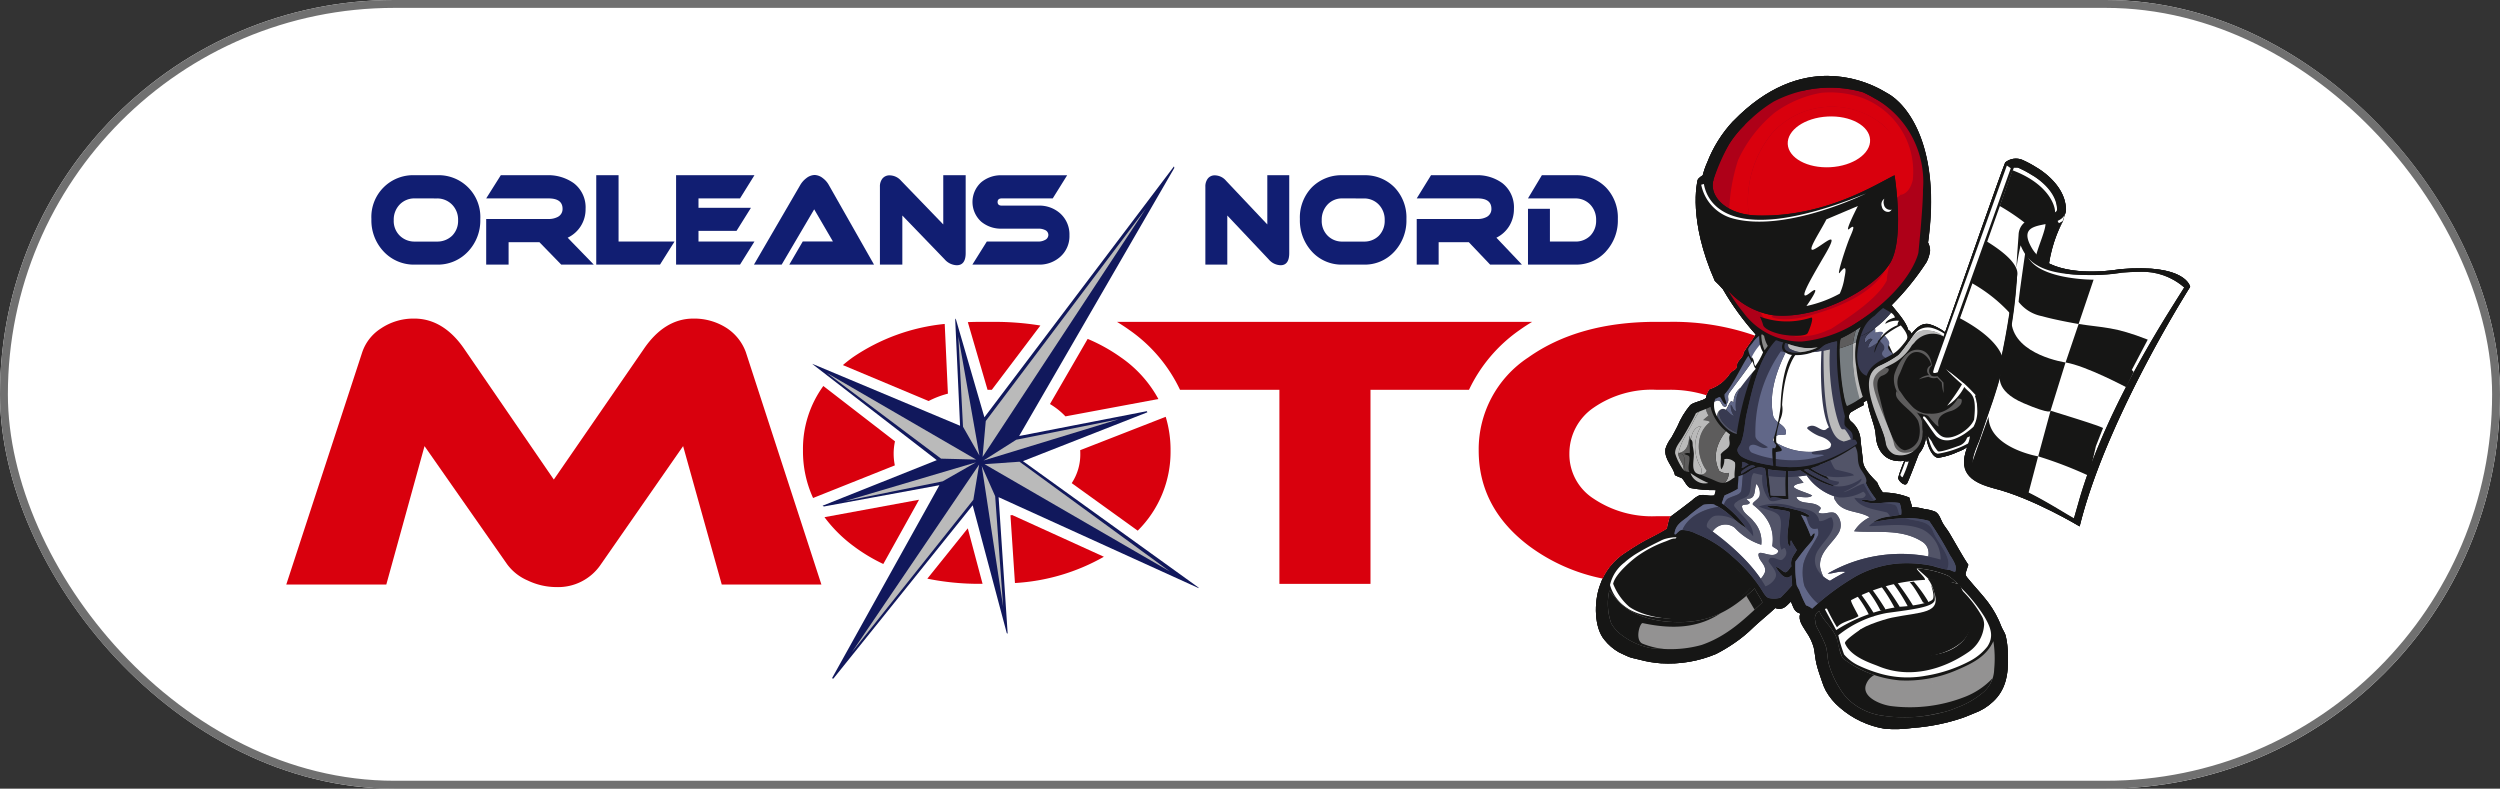 <svg xmlns="http://www.w3.org/2000/svg" xmlns:xlink="http://www.w3.org/1999/xlink" width="317" height="100">
    <rect width="100%" height="100%" fill="#333333" stroke="none"/>
    <defs>
        <clipPath id="c">
            <path fill="none" d="M0 0h242.002v83.984H0z"/>
        </clipPath>
        <clipPath id="d">
            <path d="M17.405 5.742a16.241 16.241 0 0 0-3.279 5.23 9.832 9.832 0 0 0-.571 1.637s-.6.338-.654.623-1.232 5.014 2.186 12.749a13.015 13.015 0 0 1 1.027 1.061 34.7 34.7 0 0 0 4.174 5.748c-.443.715-1.09 1.562-1.529 2.28 0 .678-.822 1-.848 1.638-.029.654-.387.449-.9 1.065a4.929 4.929 0 0 1-2.611 1.985 2.747 2.747 0 0 0-.435 1.1c-.479.386-1.449.454-1.983.879a10.368 10.368 0 0 0-1.637 2.707c-.234.426-.464.932-.755 1.414a4.551 4.551 0 0 0-.755 1.414c-.2 1.361.991 2.256 1.2 3.348a5.564 5.564 0 0 0 .841.357c.395.325.571 1.009 1.1 1.271a16.018 16.018 0 0 0 3.214.271c.094.111-.143.427-.12.674a3.118 3.118 0 0 1-1.031-.014 2.691 2.691 0 0 0-.833-.029 3.26 3.26 0 0 0-1.018.685c-.91.7-1.909 1.461-2.8 2.111-.173.574-.23.885-.367 1.47-1.139.729-2.367 1.241-3.509 1.933-.562.341-1.121.682-1.659 1.058a7.944 7.944 0 0 0-3.355 4.255c-.757 2.118-.689 5.334.594 6.839a6.366 6.366 0 0 0 1.817 1.568c.2.109 1.087.518 1.292.6.367.145.88.227 1.352.352a14.232 14.232 0 0 0 2.7.459 15.579 15.579 0 0 0 6.988-1.181 19.855 19.855 0 0 0 2.3-1.371 16.977 16.977 0 0 0 2.418-1.982c.858-.807 1.9-1.643 2.8-2.478 1.025.381 1.474-.366 1.982-.815.32.669.354 1.287 1.174 1.515-.28.9.321 1.574.8 2.374a6.386 6.386 0 0 1 .921 1.947c.152.715.187 1.406.346 2.073.189.783.463 1.524.732 2.314a6.449 6.449 0 0 0 .462 1.094 7.673 7.673 0 0 0 1.76 2.12 11.531 11.531 0 0 0 5.684 2.686 15.854 15.854 0 0 0 3.532-.1 25.466 25.466 0 0 0 6.407-1.295c.452-.168.929-.369 1.407-.567a6.83 6.83 0 0 0 2.423-1.493c1.454-1.362 2-3.195 1.859-5.952a10.176 10.176 0 0 0-.287-2.44c-.108-.343-.363-.716-.525-1.093a12.642 12.642 0 0 0-1.7-3.1c-.657-.878-1.78-2.075-2.6-3.087-.363-.443-.261-.528-.078-1.1a4.729 4.729 0 0 1 .186-.554c-.741-1.1-1.633-2.752-2.424-4.067-.281-.464-.624-.853-.849-1.274-.263-.488-.407-1.1-.918-1.394a5.434 5.434 0 0 0-1.415-.351 6.01 6.01 0 0 0-1.545-.229c-.058-.457-.246-.788-.334-1.218a9.016 9.016 0 0 0-3.348-.634 5.407 5.407 0 0 1-.722-1.275c-.035-.094-1.741-1.564-1.8-2.631-.027-.482-.273-2.175-.333-3.021a3.3 3.3 0 0 0-1.208-2.114.775.775 0 0 1 0-1.147l.876-.513.765-.4-.055-.332.47-.281c.362 2.146 1.029 3.167 1.1 4.521.082 1.468.925 3.5 3.605 3.175a15.513 15.513 0 0 0-.771 2.154c0 .331.746 1.113 1.116.744.124-.125 1.129-2.751 1.52-3.778a3.893 3.893 0 0 0 .9-2.244c.167 1.329.829 2.746 1.578 2.734a9.256 9.256 0 0 0 2.505-.771 4.637 4.637 0 0 0 1.143-.588c-.785 2.166-.833 4.18 3.347 5.225 4.96 1.24 10.912 4.837 10.912 4.837C64.708 43.481 75.373 26.74 75.373 26.74s-.5-2.976-8.929-2.232c0 0-5.451 1.012-8.948-.727l-.019-.01a18.135 18.135 0 0 1 .4-1.871 16.21 16.21 0 0 1 1.373-3.51 6.574 6.574 0 0 1 .25-.843 1.648 1.648 0 0 0 .122-.727c-.125-3.224-3.721-5.209-3.721-5.209a13.69 13.69 0 0 0-1.86-.992 2.18 2.18 0 0 0-2.129.351c-.73 1.823-5.268 14.785-7.621 21.521a6.143 6.143 0 0 0-2.073-1.038c-.887-.133-1.544.453-2.176 1.229a1.088 1.088 0 0 0-.433-.5c-.221-1.105-2.134-3.07-2.075-3.131a33.129 33.129 0 0 0 4.409-5.436 4.236 4.236 0 0 0 .454-1.46 2.28 2.28 0 0 0-.258-1.027c1.671-11.946-2.5-17.534-5.233-18.974a14.7 14.7 0 0 0-7.542-2.159c-3.393 0-7.6 1.268-11.943 5.742" fill="none"/>
        </clipPath>
        <clipPath id="e">
            <path d="M3.112 3.281a13.626 13.626 0 0 0-3.049 10.25 5.633 5.633 0 0 0 2.853 4.847 5.271 5.271 0 0 0 4.382.286 12.506 12.506 0 0 1 7.655-7.141 1.579 1.579 0 0 1 1.768.475c.267-.432.7-.415 1.171-.4.8.027 1.713.055 2.147-2.086a8.765 8.765 0 0 0-2.957-7.219 9.828 9.828 0 0 0-6.4-2.3 10.17 10.17 0 0 0-7.567 3.281" fill="none"/>
        </clipPath>
        <clipPath id="g">
            <path d="M.33 6.389a3.824 3.824 0 0 0 3.113 1.716 11.3 11.3 0 0 0 8.153-2.6 14.179 14.179 0 0 0-3.017-3.244.028.028 0 0 1-.009-.008A19.957 19.957 0 0 0 3.729.002c-1.966 1.4-4.677 4.184-3.4 6.39" fill="none"/>
        </clipPath>
        <clipPath id="h">
            <path d="M9.468 1.537c1.09 2.923-1.629 2.6-5.309 3.36C3.116 5.114-.369 6.245.032 6.748c3.141 3.924 9.427 3.952 12.646 1.52 2.98-2.188 1.052-6.065-1.234-8.046A14.888 14.888 0 0 0 8.744 0a4.569 4.569 0 0 1 .727 1.537" fill="none"/>
        </clipPath>
        <clipPath id="j">
            <path d="M.043.049C.028.034.014.016 0 0c.015.016.028.035.043.049" fill="none"/>
        </clipPath>
        <clipPath id="l">
            <path d="M.37.767c.116.4 1.275.785 2.41 1.017a4.294 4.294 0 0 0 2.685-.13c.172-.246.791-1.654.386-1.553A10.41 10.41 0 0 1 0 .001a3.171 3.171 0 0 1 .37.767" fill="none"/>
        </clipPath>
        <clipPath id="n">
            <path d="M0 24.737c2.686 1.31 5.312 4.509 5.641 4.917 0 0 .983-2.815 1.4-4.6a89.441 89.441 0 0 0 1.822-11.928l.249 1.367A61.039 61.039 0 0 1 6.03 30.135c-.53 1.5-1.706 4.976-1.706 4.976l-.018.039c-.6 1.4-1.061 2.616-.676 3.391.311.628 1.27 1.158 2.772 1.534 3.714.928 7.892 3.756 9.957 4.9l.5-1.74c3.344-12.1 11.648-24.6 13.5-27.585a8.057 8.057 0 0 0-5.551-1.988c-.733 0-1.535.037-2.384.111a23.344 23.344 0 0 1-3.734.3c-4.267 0-3.895-.305-6.128-1.856-.426-.3.317-1.091.868-2.295.434-.947 1.265-1.943 1.6-2.913.027-.1.062-.233.1-.357a2.2 2.2 0 0 0 .039-.267c.062-.745-.913-.488-.925-.837-.1-2.543-3.166-4.141-3.195-4.157l-.041-.023-.038-.025a12.793 12.793 0 0 0-1.7-.9c-.026-.012-.432-.442-.452-.45C7.68 2.893 1.661 20.305-.005 24.73" fill="none"/>
        </clipPath>
        <linearGradient id="f" x1="-8.706" y1="3.626" x2="-8.691" y2="3.626" gradientUnits="objectBoundingBox">
            <stop offset="0" stop-color="#e8f1f8"/>
            <stop offset="1" stop-color="#d9000d"/>
        </linearGradient>
        <linearGradient id="a" x1="-12.489" y1="2.464" x2="-12.467" y2="2.464" gradientUnits="objectBoundingBox">
            <stop offset="0" stop-color="#bababa"/>
            <stop offset=".006" stop-color="#bababa"/>
            <stop offset="1" stop-color="#161615"/>
        </linearGradient>
        <linearGradient id="i" x1="-8.139" y1="1.133" x2="-8.126" y2="1.133" xlink:href="#a"/>
        <linearGradient id="b" x1="-3058.886" y1="321.731" x2="-3053.853" y2="321.731" gradientUnits="objectBoundingBox">
            <stop offset="0" stop-color="#505742"/>
            <stop offset="1" stop-color="#3f4434"/>
        </linearGradient>
        <linearGradient id="k" x1="-3058.886" y1="321.521" x2="-3053.852" y2="321.521" xlink:href="#b"/>
        <linearGradient id="m" x1="-29.435" y1="22.508" x2="-29.387" y2="22.508" gradientUnits="objectBoundingBox">
            <stop offset="0" stop-color="#fff"/>
            <stop offset="1" stop-color="#161615"/>
        </linearGradient>
        <linearGradient id="o" x1="-3.783" y1="1.634" x2="-3.777" y2="1.634" gradientUnits="objectBoundingBox">
            <stop offset="0" stop-color="#fff"/>
            <stop offset=".107" stop-color="#fdfdfd"/>
            <stop offset=".145" stop-color="#f6f6f6"/>
            <stop offset=".172" stop-color="#eaeaea"/>
            <stop offset=".195" stop-color="#d9d9d9"/>
            <stop offset=".214" stop-color="#c4c3c3"/>
            <stop offset=".23" stop-color="#a9a8a8"/>
            <stop offset=".245" stop-color="#898888"/>
            <stop offset=".258" stop-color="#696868"/>
            <stop offset=".265" stop-color="#6b6b6b"/>
            <stop offset=".389" stop-color="#989797"/>
            <stop offset=".514" stop-color="#bdbdbd"/>
            <stop offset=".638" stop-color="#dad9d9"/>
            <stop offset=".761" stop-color="#eee"/>
            <stop offset=".882" stop-color="#fafafa"/>
            <stop offset="1" stop-color="#fff"/>
        </linearGradient>
    </defs>
    <g>
        <g fill="#fff" stroke="#707070">
            <rect width="317" height="100" rx="50" stroke="none"/>
            <rect x=".5" y=".5" width="316" height="99" rx="49.5" fill="none"/>
        </g>
        <g>
            <g>
                <g clip-path="url(#c)" transform="translate(36.299 9.057)">
                    <path d="M126.075 24.575a2.075 2.075 0 0 1-1.514-.755l-5.239-5.55v6.225h-2.781v-9.871a1.62 1.62 0 0 1 .31-1.038 1.1 1.1 0 0 1 .906-.409 1.9 1.9 0 0 1 1.4.676l5.239 5.549v-6.24h2.781v9.873c0 1.022-.372 1.54-1.1 1.54" fill="#111e72"/>
                    <path d="M140.507 22.846a5.078 5.078 0 0 1-3.872 1.651h-2.695a5.087 5.087 0 0 1-3.874-1.635 5.823 5.823 0 0 1-1.539-4.135 5.514 5.514 0 0 1 1.515-4.025 5.284 5.284 0 0 1 3.9-1.54h2.695a5.235 5.235 0 0 1 3.885 1.54 5.514 5.514 0 0 1 1.514 4.025 5.8 5.8 0 0 1-1.527 4.119m-6.567-6.744a2.5 2.5 0 0 0-1.9.77 2.782 2.782 0 0 0-.745 2 2.621 2.621 0 0 0 .745 1.95 2.555 2.555 0 0 0 1.9.753h2.695a2.607 2.607 0 0 0 1.9-.737 2.687 2.687 0 0 0 .744-1.965 2.749 2.749 0 0 0-.744-1.981 2.559 2.559 0 0 0-1.9-.786Z" fill="#111e72"/>
                    <path d="m152.651 24.497-2.705-2.845h-3.825v2.845h-2.78v-5.786h7.721a2.36 2.36 0 0 0 1.166-.267 1.123 1.123 0 0 0 .584-1.022q0-1.321-1.75-1.32h-7.721l1.813-2.94h5.647a5.369 5.369 0 0 1 3.4 1.006 3.886 3.886 0 0 1 1.466 3.27 4.1 4.1 0 0 1-.585 2.153 3.96 3.96 0 0 1-1.638 1.493l3.239 3.413Z" fill="#111e72"/>
                    <path d="M167.323 22.846a5.078 5.078 0 0 1-3.873 1.65h-6v-7.073h2.781v4.149h3.215a2.608 2.608 0 0 0 1.9-.738 2.686 2.686 0 0 0 .744-1.965 2.749 2.749 0 0 0-.744-1.981 2.563 2.563 0 0 0-1.9-.786h-6l1.763-2.94h4.233a5.238 5.238 0 0 1 3.886 1.54 5.514 5.514 0 0 1 1.515 4.025 5.8 5.8 0 0 1-1.528 4.119" fill="#111e72"/>
                    <path d="M23.041 22.846a5.242 5.242 0 0 1-3.957 1.651h-2.755a5.253 5.253 0 0 1-3.958-1.636 5.745 5.745 0 0 1-1.576-4.134 5.294 5.294 0 0 1 5.534-5.566h2.755a5.292 5.292 0 0 1 5.519 5.565 5.726 5.726 0 0 1-1.561 4.119m-6.712-6.744a2.592 2.592 0 0 0-1.942.77 2.753 2.753 0 0 0-.761 2 2.6 2.6 0 0 0 .761 1.95 2.648 2.648 0 0 0 1.942.753h2.755a2.7 2.7 0 0 0 1.941-.737 2.656 2.656 0 0 0 .762-1.965 2.717 2.717 0 0 0-.762-1.981 2.647 2.647 0 0 0-1.941-.786Z" fill="#111e72"/>
                    <path d="M34.866 24.497 32.1 21.652h-3.909v2.845H25.35v-5.786h7.892a2.451 2.451 0 0 0 1.192-.267 1.12 1.12 0 0 0 .6-1.022q0-1.321-1.79-1.32H25.35l1.852-2.94h5.774a5.573 5.573 0 0 1 3.476 1.006 3.851 3.851 0 0 1 1.5 3.27 3.962 3.962 0 0 1-2.271 3.647l3.312 3.411Z" fill="#111e72"/>
                    <path d="M47.389 24.496h-8.084V13.161h2.83v8.41h7.093Z" fill="#111e72"/>
                    <path d="M57.536 24.496h-8.108V13.161h9.936l-1.828 2.94H52.27v1.195h6.649l-1.827 2.924H52.27v1.351h7.094Z" fill="#111e72"/>
                    <path d="M65.493 21.557h3.82l-2.372-4.071-4.125 7.011h-3.514l5.862-10.077a2.927 2.927 0 0 1 .774-.88 1.8 1.8 0 0 1 1.054-.409 1.775 1.775 0 0 1 1.053.409 2.718 2.718 0 0 1 .761.88l5.722 10.077H63.782Z" fill="#111e72"/>
                    <path d="M85.021 24.575a2.136 2.136 0 0 1-1.548-.755l-5.356-5.55v6.225h-2.842v-9.871a1.6 1.6 0 0 1 .317-1.038 1.142 1.142 0 0 1 .926-.409 1.96 1.96 0 0 1 1.434.676l5.355 5.549v-6.24h2.842v9.873c0 1.022-.381 1.54-1.129 1.54" fill="#111e72"/>
                    <path d="M97.187 16.102h-6.471c-.342 0-.52.157-.52.456s.178.456.52.456h4.658a3.966 3.966 0 0 1 2.778 1.006 3.576 3.576 0 0 1 1.155 2.768 3.486 3.486 0 0 1-1.168 2.719 3.972 3.972 0 0 1-2.765.99h-8.376l1.831-2.926h6.549a1.7 1.7 0 0 0 .8-.187.722.722 0 0 0 .456-.645.688.688 0 0 0-.456-.644 1.827 1.827 0 0 0-.8-.158H90.72a3.906 3.906 0 0 1-2.591-.876 3.372 3.372 0 0 1 0-5.015 3.906 3.906 0 0 1 2.588-.88h8.3Z" fill="#111e72"/>
                    <path d="M156.411 32.773c.508-.359 1.03-.7 1.565-1.018h-52.641c.529.322 1.047.659 1.548 1.018a19.3 19.3 0 0 1 6.446 7.6h12.6v24.6h11.55v-24.6h12.49a19.3 19.3 0 0 1 6.445-7.6" fill="#d9000d"/>
                    <path d="m55.22 65.064-4.9-17.554-10.413 14.974a6.523 6.523 0 0 1-5.672 2.9 8.413 8.413 0 0 1-3.609-.83A6.306 6.306 0 0 1 28 62.484L17.531 47.51l-4.847 17.554H0l9.641-29.486a5.78 5.78 0 0 1 2.372-2.994 7.38 7.38 0 0 1 4.228-1.245c2.422 0 4.587 1.291 6.342 3.871l11.342 16.541 11.4-16.541c1.752-2.58 3.867-3.871 6.291-3.871a7.6 7.6 0 0 1 4.228 1.2 6.2 6.2 0 0 1 2.423 3.041l9.589 29.486Z" fill="#d9000d"/>
                    <path d="M100.682 48.478a6.6 6.6 0 0 1-1.087 3.726l8.369 6.027a14.073 14.073 0 0 0 4.164-10.167 14.492 14.492 0 0 0-.616-4.27l-10.843 4.232c.009.149.013.3.013.452" fill="#d9000d"/>
                    <path d="m91.827 56.284.57 8.586a25.767 25.767 0 0 0 11.276-3.33l-11.617-5.286-.229.027" fill="#d9000d"/>
                    <path d="M97.59 42.673a9.022 9.022 0 0 1 1.21 1.066l11.785-2.2a15.28 15.28 0 0 0-4.745-5.274 21.672 21.672 0 0 0-4.222-2.35l-4.781 8.259q.386.233.753.5" fill="#d9000d"/>
                    <path d="m83.896 40.859-.405-8.84a25.085 25.085 0 0 0-11.681 4.25 18.71 18.71 0 0 0-1.231.968l10.871 4.556a11.561 11.561 0 0 1 2.446-.935" fill="#d9000d"/>
                    <path d="M77.016 48.478a7.3 7.3 0 0 1 .169-1.572L68.1 39.887a13.543 13.543 0 0 0-2.581 8.176 14.211 14.211 0 0 0 1.281 6.026l10.367-4.136a7.236 7.236 0 0 1-.15-1.475" fill="#d9000d"/>
                    <path d="M68.245 56.521a17.725 17.725 0 0 0 3.667 3.655 21.9 21.9 0 0 0 3.791 2.282l4.534-8.15Z" fill="#d9000d"/>
                    <path d="M81.287 64.317a32.832 32.832 0 0 0 6.713.655h.29l-1.875-7.036Z" fill="#d9000d"/>
                    <path d="m89.463 40.37 6.158-8.15a36.1 36.1 0 0 0-5.919-.465h-1.7c-.535 0-1.06.014-1.58.034l2.5 8.581Z" fill="#d9000d"/>
                    <path d="m115.704 65.527-.042-.089-22.251-16.023 15.773-6.192-.057-.144-16.2 3.151 19.678-33.993-.042-.2-24.039 31.818-3.6-12.379-.11-.155.624 13.608-18.745-7.857.151.135 15.64 12.082-14.478 5.777.162.1 14.649-2.7-13.62 24.48.175.048 17.666-21.982 4.321 16.212.115.067-1.149-17.306Z" fill="#11185c"/>
                    <path d="m88.697 44.328-.408 4.555 20.715-31.506Z" fill="#bababa"/>
                    <path d="m85.81 45.053 2.083 3.655-2.672-15.1Z" fill="#bababa"/>
                    <path d="m83.029 49.1 4.434.11-18.934-10.986Z" fill="#bababa"/>
                    <path d="m83.234 51.975 4.221-2.406-16.593 4.912Z" fill="#bababa"/>
                    <path d="m87.121 54.314.736-4.468-16.148 23.815Z" fill="#bababa"/>
                    <path d="m89.887 53.856-1.7-3.822 2.714 17.854Z" fill="#bababa"/>
                    <path d="m92.975 49.489-4.433.311 23.486 13.6Z" fill="#bababa"/>
                    <path d="m92.558 46.704-4.151 2.636 17.138-5.237Z" fill="#bababa"/>
                </g>
            </g>
            <g>
                <g clip-path="url(#d)" transform="translate(202.349 9.627)">
                    <path d="M57.477 23.783c3.5 1.74 8.949.727 8.949.727 8.433-.744 8.928 2.232 8.928 2.232S64.689 43.484 61.34 57.125c0 0-5.953-3.6-10.913-4.837-4.18-1.045-4.133-3.059-3.347-5.225a4.646 4.646 0 0 1-1.144.587 9.241 9.241 0 0 1-2.505.771c-.749.012-1.41-1.405-1.578-2.734a3.893 3.893 0 0 1-.9 2.244c-.391 1.027-1.4 3.653-1.52 3.778-.37.369-1.116-.413-1.116-.744a15.5 15.5 0 0 1 .771-2.154c-2.681.329-3.523-1.707-3.605-3.175-.072-1.354-.739-2.375-1.1-4.521l-.47.281.055.333-.766.4-.876.513a.775.775 0 0 0 0 1.147 3.3 3.3 0 0 1 1.208 2.114c.059.846.306 2.538.333 3.021.059 1.067 1.766 2.537 1.8 2.631a5.39 5.39 0 0 0 .722 1.275 9.025 9.025 0 0 1 3.348.634c.089.43.276.762.335 1.219a6.007 6.007 0 0 1 1.545.229 5.446 5.446 0 0 1 1.415.351c.511.29.655.906.918 1.394.225.421.568.809.849 1.274.791 1.316 1.682 2.968 2.424 4.067a4.792 4.792 0 0 0-.186.554c-.183.571-.284.656.078 1.1.825 1.012 1.948 2.209 2.605 3.088a12.641 12.641 0 0 1 1.7 3.1c.162.377.418.75.526 1.093a10.205 10.205 0 0 1 .287 2.44c.139 2.757-.405 4.59-1.859 5.952a6.838 6.838 0 0 1-2.422 1.494c-.479.2-.955.4-1.407.567a25.469 25.469 0 0 1-6.406 1.295 15.837 15.837 0 0 1-3.532.1 11.534 11.534 0 0 1-5.684-2.686 7.678 7.678 0 0 1-1.76-2.12 6.479 6.479 0 0 1-.462-1.095c-.269-.789-.543-1.53-.732-2.314-.159-.666-.194-1.357-.346-2.073a6.389 6.389 0 0 0-.921-1.947c-.478-.8-1.078-1.477-.8-2.374-.819-.227-.854-.846-1.174-1.515-.508.449-.957 1.2-1.982.815-.9.835-1.941 1.671-2.8 2.478a16.956 16.956 0 0 1-2.418 1.982 19.877 19.877 0 0 1-2.3 1.37 15.577 15.577 0 0 1-6.987 1.181 14.215 14.215 0 0 1-2.7-.459c-.472-.125-.985-.207-1.352-.352-.2-.079-1.094-.488-1.292-.6a6.357 6.357 0 0 1-1.818-1.568c-1.283-1.505-1.35-4.721-.594-6.839A7.948 7.948 0 0 1 3.84 60.41c.538-.376 1.1-.717 1.659-1.058 1.142-.692 2.37-1.2 3.509-1.934.137-.585.194-.9.367-1.47.9-.649 1.894-1.414 2.8-2.111a3.262 3.262 0 0 1 1.018-.685c.549-.1 1.157.179 1.864.042-.023-.247.214-.563.12-.674a16.023 16.023 0 0 1-3.214-.271c-.534-.262-.71-.946-1.1-1.271a5.523 5.523 0 0 1-.841-.358c-.2-1.092-1.393-1.987-1.2-3.347a4.557 4.557 0 0 1 .755-1.414c.29-.482.52-.987.755-1.414a10.354 10.354 0 0 1 1.637-2.707c.534-.425 1.5-.493 1.983-.879a2.742 2.742 0 0 1 .435-1.1 4.931 4.931 0 0 0 2.611-1.985c.517-.616.876-.411.9-1.065.026-.634.849-.96.848-1.638.439-.718 1.086-1.565 1.529-2.28a34.7 34.7 0 0 1-4.174-5.748 12.916 12.916 0 0 0-1.027-1.061c-3.417-7.736-2.243-12.461-2.186-12.75s.654-.623.654-.623a9.8 9.8 0 0 1 .571-1.636 16.243 16.243 0 0 1 3.279-5.231c9.769-10.075 18.9-3.893 19.486-3.583 2.728 1.44 6.9 7.028 5.233 18.974a2.278 2.278 0 0 1 .258 1.027 4.237 4.237 0 0 1-.455 1.46 33.152 33.152 0 0 1-4.409 5.436c-.059.061 1.854 2.026 2.075 3.131a1.088 1.088 0 0 1 .433.5c.633-.775 1.289-1.362 2.177-1.229a6.143 6.143 0 0 1 2.073 1.039c2.353-6.736 6.891-19.7 7.621-21.521a2.179 2.179 0 0 1 2.128-.351 13.749 13.749 0 0 1 1.86.992s3.6 1.985 3.721 5.209a1.647 1.647 0 0 1-.122.727 6.637 6.637 0 0 0-.25.843 16.2 16.2 0 0 0-1.373 3.51 18.109 18.109 0 0 0-.4 1.872Z" fill="#161615"/>
                    <path d="M57.477 23.783c3.5 1.74 8.949.727 8.949.727 8.433-.744 8.928 2.232 8.928 2.232S64.689 43.484 61.34 57.125c0 0-5.953-3.6-10.913-4.837-4.18-1.045-4.133-3.059-3.347-5.225a4.646 4.646 0 0 1-1.144.587 9.241 9.241 0 0 1-2.505.771c-.749.012-1.41-1.405-1.578-2.734a3.893 3.893 0 0 1-.9 2.244c-.391 1.027-1.4 3.653-1.52 3.778-.37.369-1.116-.413-1.116-.744a15.5 15.5 0 0 1 .771-2.154c-2.681.329-3.523-1.707-3.605-3.175-.072-1.354-.739-2.375-1.1-4.521l-.47.281.055.333-.766.4-.876.513a.775.775 0 0 0 0 1.147 3.3 3.3 0 0 1 1.208 2.114c.059.846.306 2.538.333 3.021.059 1.067 1.766 2.537 1.8 2.631a5.39 5.39 0 0 0 .722 1.275 9.025 9.025 0 0 1 3.348.634c.089.43.276.762.335 1.219a6.007 6.007 0 0 1 1.545.229 5.446 5.446 0 0 1 1.415.351c.511.29.655.906.918 1.394.225.421.568.809.849 1.274.791 1.316 1.682 2.968 2.424 4.067a4.792 4.792 0 0 0-.186.554c-.183.571-.284.656.078 1.1.825 1.012 1.948 2.209 2.605 3.088a12.641 12.641 0 0 1 1.7 3.1c.162.377.418.75.526 1.093a10.205 10.205 0 0 1 .287 2.44c.139 2.757-.405 4.59-1.859 5.952a6.838 6.838 0 0 1-2.422 1.494c-.479.2-.955.4-1.407.567a25.469 25.469 0 0 1-6.406 1.295 15.837 15.837 0 0 1-3.532.1 11.534 11.534 0 0 1-5.684-2.686 7.678 7.678 0 0 1-1.76-2.12 6.479 6.479 0 0 1-.462-1.095c-.269-.789-.543-1.53-.732-2.314-.159-.666-.194-1.357-.346-2.073a6.389 6.389 0 0 0-.921-1.947c-.478-.8-1.078-1.477-.8-2.374-.819-.227-.854-.846-1.174-1.515-.508.449-.957 1.2-1.982.815-.9.835-1.941 1.671-2.8 2.478a16.956 16.956 0 0 1-2.418 1.982 19.877 19.877 0 0 1-2.3 1.37 15.577 15.577 0 0 1-6.987 1.181 14.215 14.215 0 0 1-2.7-.459c-.472-.125-.985-.207-1.352-.352-.2-.079-1.094-.488-1.292-.6a6.357 6.357 0 0 1-1.818-1.568c-1.283-1.505-1.35-4.721-.594-6.839A7.948 7.948 0 0 1 3.84 60.41c.538-.376 1.1-.717 1.659-1.058 1.142-.692 2.37-1.2 3.509-1.934.137-.585.194-.9.367-1.47.9-.649 1.894-1.414 2.8-2.111a3.262 3.262 0 0 1 1.018-.685c.549-.1 1.157.179 1.864.042-.023-.247.214-.563.12-.674a16.023 16.023 0 0 1-3.214-.271c-.534-.262-.71-.946-1.1-1.271a5.523 5.523 0 0 1-.841-.358c-.2-1.092-1.393-1.987-1.2-3.347a4.557 4.557 0 0 1 .755-1.414c.29-.482.52-.987.755-1.414a10.354 10.354 0 0 1 1.637-2.707c.534-.425 1.5-.493 1.983-.879a2.742 2.742 0 0 1 .435-1.1 4.931 4.931 0 0 0 2.611-1.985c.517-.616.876-.411.9-1.065.026-.634.849-.96.848-1.638.439-.718 1.086-1.565 1.529-2.28a34.7 34.7 0 0 1-4.174-5.748 12.916 12.916 0 0 0-1.027-1.061c-3.417-7.736-2.243-12.461-2.186-12.75s.654-.623.654-.623a9.8 9.8 0 0 1 .571-1.636 16.243 16.243 0 0 1 3.279-5.231c9.769-10.075 18.9-3.893 19.486-3.583 2.728 1.44 6.9 7.028 5.233 18.974a2.278 2.278 0 0 1 .258 1.027 4.237 4.237 0 0 1-.455 1.46 33.152 33.152 0 0 1-4.409 5.436c-.059.061 1.854 2.026 2.075 3.131a1.088 1.088 0 0 1 .433.5c.633-.775 1.289-1.362 2.177-1.229a6.143 6.143 0 0 1 2.073 1.039c2.353-6.736 6.891-19.7 7.621-21.521a2.179 2.179 0 0 1 2.128-.351 13.749 13.749 0 0 1 1.86.992s3.6 1.985 3.721 5.209a1.647 1.647 0 0 1-.122.727 6.637 6.637 0 0 0-.25.843 16.2 16.2 0 0 0-1.373 3.51 18.109 18.109 0 0 0-.4 1.872Z" fill="none" stroke="#161615" stroke-width="3.761"/>
                    <path d="M39.088 48.812a15.5 15.5 0 0 0-.771 2.154c0 .33.746 1.113 1.116.744.154-.155 1.673-4.185 1.673-4.185Z" fill="#161615"/>
                    <path d="m38.78 35-.4 1.054c-.631.472-2.277 1.1-2.9 2.123s.17 3.356 1.3 5.4c.46.832.2 1.729.7 2.6a2.954 2.954 0 0 0 1.207 1.353 3.068 3.068 0 0 0 1.074.042c.561-.152 1.111-.206 1.323-.662.683-1.188.46-.665.765-1.219.273-.274.228 1.707 1.116 2.108.6.31 1.166.491 4.464-1.209a3.129 3.129 0 0 0 .433-1.55c1.272-1.054.28-3.611.465-4.061a3.463 3.463 0 0 0-.652-3.5c.186-.558.589-.713-.123-1.612s-3.38-3.937-5.085-4.092-1.767.589-3.69 3.225" fill="#fff"/>
                    <path d="m38.936 34.999-.821.806a9.619 9.619 0 0 0-2.477 2.372c-.617 1.025-.146 3.879.984 5.927.46.832.518 1.206 1.015 2.078a2.96 2.96 0 0 0 1.206 1.353 3.067 3.067 0 0 0 1.074.042c.561-.152 1.111-.206 1.324-.662.682-1.188 0-3.177.3-3.73.273-.273 1.489 2.133 2.377 2.535 1.164.6 3.488-.783 4.045-2.134.388-3.421-.465-3.165-1.242-4.149a5.909 5.909 0 0 1-2.172 2.384 25.923 25.923 0 0 0 1.883-2.72 27.063 27.063 0 0 1-2.222-2.12c.013-.042 2.3 1.876 2.352 1.9.869.322 1.178-2 .5-2.853-.712-.9-2.883-3.534-4.588-3.689s-1.612.03-3.534 2.666" fill="#161615"/>
                    <path d="M36.356 37.997c-1.206.388-.385 2.628-.335 2.843.589 2.48 1.635 6.422 3.168 6.625a2.236 2.236 0 0 0 1.707-1.295 3.71 3.71 0 0 0-.04-2.442c-.571-1.066-1.921-1.851-2.617-2.845a1 1 0 0 1-.122-.913 16.732 16.732 0 0 1 3.072 3.365 3.986 3.986 0 0 1-.574 4.188 1.656 1.656 0 0 1-1.027.4 1.872 1.872 0 0 1-2.2-1.389c-.574-2.264-1.641-3.763-2.126-5.3-1.015-3.429.741-3.99.869-4.036 1.529-.554 1.1.514.229.792" fill="#5d5c5c"/>
                    <path d="M32.601 33.937c.136-.062.271-.123.4-.189a69.44 69.44 0 0 0 .97 6.956 1.629 1.629 0 0 1-.65.351 22.15 22.15 0 0 1-.724-7.118" fill="#bababa"/>
                    <path d="M30.644 34.613a15.2 15.2 0 0 0 1.957-.676 22.75 22.75 0 0 0 .114 3.584 23.644 23.644 0 0 0 .755 3.441 4.759 4.759 0 0 1-1.772 1.019 57.082 57.082 0 0 1-1.054-7.368" fill="#777d81"/>
                    <path d="M33.633 31.778a7.49 7.49 0 0 0-.627 1.97c-.134.066-.269.127-.4.189a9.546 9.546 0 0 1 .375-1.707c.224-.145.447-.3.657-.452" fill="#777d81"/>
                    <path d="M31.082 33.272a17.373 17.373 0 0 0 1.894-1.044 9.537 9.537 0 0 0-.375 1.707 15.2 15.2 0 0 1-1.957.676 3.737 3.737 0 0 1 .438-1.339" fill="#5d5c5c"/>
                    <path d="M40.194 25.886c-1.2 1.58-5.612 4.459-7.4 5.595a14.6 14.6 0 0 1-5.112 2.259 10.266 10.266 0 0 1-2.372.143 7.831 7.831 0 0 1-3.324-.819 12.567 12.567 0 0 1-3.443-3.084 26.656 26.656 0 0 1-1.921-2.81c-1.259-1.906-1.141-4.3-1.618-6.55a19.6 19.6 0 0 1-.43-3.906 13.091 13.091 0 0 1 .344-3.549 16.224 16.224 0 0 1 2-4.545 13.3 13.3 0 0 1 1.837-2.282c.322-.322-.006-.4.339-.683a29.437 29.437 0 0 1 3.661-2.89 14.086 14.086 0 0 1 3.655-.915 15.14 15.14 0 0 1 7.453.221 14.766 14.766 0 0 1 1.487.778 11.257 11.257 0 0 1 5.484 6.016c2.2 5.877.256 13.423.256 13.423Z" fill="#ae0018"/>
                </g>
            </g>
            <g>
                <g clip-path="url(#e)" transform="translate(221.654 13.538)">
                    <path transform="rotate(-84.47 9.492 10.74)" fill="url(#f)" d="M0 0h21.224v22.343H0z"/>
                </g>
            </g>
            <g>
                <g clip-path="url(#d)" transform="translate(202.349 9.627)">
                    <path d="M16.899 17.672c2.684 2.681 5.115 6.581 2.949 10.074q.206.316.425.62c.693 1.222.172 3.108 5.029 4.672a8.691 8.691 0 0 0 4.063-.775s-.008 0-.012 0c.178-.066.353-.136.526-.213 2.241-1.467 5.94-3.857 7.042-6.167-.127-.267.48-2.418.384-2.7-1.254 4.818-8.527 6.7-9.923 7.129-2.794.866-4.965.519-5.105.193-.122-.093 4.971-2.452 4.872-2.566a2.522 2.522 0 0 1-1.255-2.292 10.457 10.457 0 0 1 .71-3.078 5.271 5.271 0 0 1-4.383-.287 5.632 5.632 0 0 1-2.852-4.847 13.623 13.623 0 0 1 3.048-10.25 10.246 10.246 0 0 1 13.971-.987c2.028 1.78 3.085 5.664 2.313 8.891.279-.092 1.108-.29 1.489-1.9a9.958 9.958 0 0 0-6.825-10.548 12.4 12.4 0 0 0-4.725-.506 14.119 14.119 0 0 0-5.96 2.526 16.948 16.948 0 0 0-4.637 6 23.2 23.2 0 0 0-1.142 7.007" fill="#d9000d"/>
                    <path d="M39.589 32.189c-.22-1.106-2.134-3.071-2.075-3.131a33.164 33.164 0 0 0 4.409-5.436 4.24 4.24 0 0 0 .454-1.46 2.276 2.276 0 0 0-.258-1.027c1.671-11.946-2.5-17.534-5.232-18.974-.591-.31-9.717-6.491-19.486 3.583a16.261 16.261 0 0 0-3.279 5.231 9.811 9.811 0 0 0-.571 1.637s-.6.338-.654.622-1.231 5.014 2.186 12.75a13 13 0 0 1 1.028 1.061 34.69 34.69 0 0 0 4.173 5.748c-.443.715-1.09 1.562-1.529 2.28 0 .678-.821 1-.847 1.638-.029.654-.388.449-.905 1.065a4.937 4.937 0 0 1-2.611 1.985 2.739 2.739 0 0 0-.435 1.1c-.479.386-1.449.454-1.983.879a10.34 10.34 0 0 0-1.636 2.707c-.235.426-.465.932-.755 1.413a4.563 4.563 0 0 0-.755 1.415c-.2 1.36.991 2.255 1.2 3.347a5.552 5.552 0 0 0 .84.357c.395.325.571 1.008 1.105 1.271a15.981 15.981 0 0 0 3.214.27c.094.112-.144.427-.12.675-.707.136-1.314-.145-1.864-.043a3.254 3.254 0 0 0-1.018.685c-.91.7-1.909 1.462-2.8 2.111-.173.574-.23.885-.366 1.47-1.14.729-2.367 1.241-3.509 1.933-.562.341-1.12.682-1.659 1.058a7.943 7.943 0 0 0-3.355 4.255c-.757 2.118-.688 5.334.594 6.839a6.362 6.362 0 0 0 1.817 1.568c.2.108 1.088.518 1.292.6.367.145.881.227 1.352.352a14.21 14.21 0 0 0 2.7.459 15.573 15.573 0 0 0 6.988-1.18 19.968 19.968 0 0 0 2.3-1.37 16.977 16.977 0 0 0 2.418-1.983c.857-.807 1.895-1.643 2.8-2.477 1.025.381 1.474-.366 1.982-.815.32.669.354 1.288 1.174 1.515-.28.9.32 1.574.8 2.374a6.378 6.378 0 0 1 .921 1.947c.153.715.187 1.406.347 2.073.189.783.463 1.524.732 2.314a6.411 6.411 0 0 0 .462 1.094 7.675 7.675 0 0 0 1.76 2.12 11.532 11.532 0 0 0 5.684 2.686 15.833 15.833 0 0 0 3.531-.1 25.479 25.479 0 0 0 6.406-1.294c.453-.169.929-.369 1.408-.568a6.832 6.832 0 0 0 2.422-1.493c1.454-1.362 2-3.195 1.859-5.952a10.2 10.2 0 0 0-.286-2.44c-.108-.344-.363-.716-.526-1.093a12.622 12.622 0 0 0-1.7-3.1c-.657-.878-1.78-2.075-2.605-3.088-.362-.442-.261-.527-.078-1.1a4.576 4.576 0 0 1 .186-.554c-.742-1.1-1.634-2.752-2.424-4.067-.281-.464-.624-.853-.849-1.273-.262-.488-.406-1.1-.917-1.394a5.454 5.454 0 0 0-1.415-.351 6.012 6.012 0 0 0-1.546-.229c-.058-.457-.246-.788-.335-1.218a9.011 9.011 0 0 0-3.348-.634 5.412 5.412 0 0 1-.722-1.275c-.034-.094-1.741-1.564-1.8-2.631-.026-.482-.273-2.175-.332-3.021a3.3 3.3 0 0 0-1.208-2.114.775.775 0 0 1 0-1.147l.876-.512.766-.4-.055-.332.552-.331s.173-3.227.291-3.387c.815-1.091 3.47-2.318 3.968-2.9.641-.744 1.276-1.366 1.333-1.829s-.463-.765-.463-.765M10.123 58.677a2.754 2.754 0 0 1 .694-.173.916.916 0 0 1 .515-.07A8.5 8.5 0 0 1 14.3 59.56a6.089 6.089 0 0 1 1.451 1.1 2.128 2.128 0 0 1 .256.2l.041-.034a25.136 25.136 0 0 1 3.835 3.805 9.482 9.482 0 0 1-2.8 2.355 10.887 10.887 0 0 1-5.435 1.893c-2.921.16-5.863-.469-7.405-1.566a7.392 7.392 0 0 1-2.344-2.661c.249-1.3 2.9-3.408 3.3-3.7a14.788 14.788 0 0 1 3.7-1.937c.514-.2.872-.413 1.225-.334m1.886-8.319a11.591 11.591 0 0 0 2.258 1.255 1.9 1.9 0 0 1-2.261-1.258m2.537-8.4a5.981 5.981 0 0 0 2.479 3.515c-.273.492.069.946-.109 1.408s-.844.671-1.079 1.114c.086.651-.131 1.5.085 1.893a2.058 2.058 0 0 0 .371-1.289 1.42 1.42 0 0 1 1.354.413c.1.591-.117 1.161-.042 1.9-.7.391-1.081.862-1.921.633-.338-.091-.742-.311-1.16-.475s-.811-.337-1.163-.477a2.794 2.794 0 0 1-.643-.238c-.614-.506-.264-1.616-.287-2.5a7.335 7.335 0 0 0-.14-.914c-.042-.273.071-.843-.394-.852-.052.556.069 1.091.02 1.772a.934.934 0 0 0-.706.069c.185.149.537.134.648.361.124.5-.284 1.461.02 1.955a3.025 3.025 0 0 1-.645-.176 5.909 5.909 0 0 1-1.18-2.187c-.045-.721.565-1.4.877-1.9.6-.973 1.345-2.322 1.762-3.2.562-.321 1.283-.5 1.852-.815m4.662-6.05a3.475 3.475 0 0 1 .933 1.035 36.908 36.908 0 0 0-2.279 8.46 3.083 3.083 0 0 1-1.229-.658c-.9-.766-2.129-2.523-1.456-3.834.247-.011.292-.211.575-.191.25.279.42.94.78.909.072-.331-.282-.742-.208-1.281 1.253-1.215 1.945-2.938 2.883-4.44m.808-1.859c.3-.378.368-.531.62-.647a4.21 4.21 0 0 0 .573 1.635 8.962 8.962 0 0 1-.99 1.77c-.211-.293-.261-1.081-.485-1.447-.2-.335-.254-.255-.286-.448-.034-.21.341-.573.568-.862m-3.264-6.877a9.7 9.7 0 0 0 5.588 3.147c5.939.7 13.231-3.532 15.028-6.679s.512-11.047.512-11.047c-2.375 1.157-8.766 5.3-17.339 5.105-4.178-.094-6.21-2.563-5.623-4.531a27.275 27.275 0 0 1 2-4.544 13.3 13.3 0 0 1 1.837-2.282 13.225 13.225 0 0 1 .952-.928 17.4 17.4 0 0 1 2.865-2.177 16.12 16.12 0 0 1 3.848-1.4 15.145 15.145 0 0 1 7.454.221 14.806 14.806 0 0 1 1.487.778 12.155 12.155 0 0 1 6.125 11.6c.029 2.013-.578 7.964-.578 7.964s-.836 4.433-8.107 9.063a16.088 16.088 0 0 1-6.714 2.208 9.028 9.028 0 0 1-7.394-3.709 20.369 20.369 0 0 1-1.934-2.81M24 34.008a5.858 5.858 0 0 0 2.409.472 6.725 6.725 0 0 0 1.736-.078c-.776.54-4.346 1.126-4.145-.393m10.922 2.694.256.3a3.931 3.931 0 0 1-1.47-.37c.149.516 1.176.96 1.176.96s-.218.255-.919-.039-.733-1.861-.733-1.861a7.539 7.539 0 0 1 .853-3.921 3.913 3.913 0 0 1 1.268-1.36 10.249 10.249 0 0 1 1.081-.989c.5.358 1.379.671 1.492 1.2-.5.141-1.2.42-1.212.809a2.792 2.792 0 0 1 1.73-.386.881.881 0 0 0-.185.552c-1.766.6-2.368 1.538-2.992 3.194a6.05 6.05 0 0 0-.345 1.913m3.746-4.848a5.864 5.864 0 0 1 .589 1.139c-.054 1.712-2.677 3.4-3.9 3.6 0 0 .073-1.065.147-1.838a4.928 4.928 0 0 1 3.164-2.9m-5.645 4.929a16.938 16.938 0 0 0 .828 3.9 11.437 11.437 0 0 1-2 1.177c-.684-1.168-1.2-7.85-.776-8.584a15.772 15.772 0 0 0 2.551-1.5 8.732 8.732 0 0 0-.607 5.008m-4.692 31.05c.43 1.2 1.762 2.138 2.226 3.52a13.467 13.467 0 0 0 .669 2.315c.184.318.422.409.779.663a13.852 13.852 0 0 0 6.514 2.309 16 16 0 0 0 7.243-1.305c2.19-.922 3.787-1.809 4.647-3.658a14.327 14.327 0 0 1 .1 3.545 3.962 3.962 0 0 1-1.634 3.135 10.9 10.9 0 0 1-3.126 1.747 10.084 10.084 0 0 1-1.665.57 19.074 19.074 0 0 1-7.7.452 7.839 7.839 0 0 1-4.512-2.214 7.477 7.477 0 0 1-.978-1.331 11.3 11.3 0 0 1-1.387-3.164c-.156-.761-.138-1.485-.345-2.135a13.485 13.485 0 0 0-.594-1.336c-.22-.511-.516-.929-.657-1.338a4.487 4.487 0 0 1-.072-.488 1.094 1.094 0 0 1 .5-1.29m-7.484-2.969a19.2 19.2 0 0 0-3.516-3.936 15.153 15.153 0 0 0-4.592-2.881 3.917 3.917 0 0 0-1.933-.467c-.2.049-.3.2-.446.311-.09.067-.263.357-.385.187.093-1.093.822-1.521 1.584-2.1a17.232 17.232 0 0 1 2.1-1.612 5.2 5.2 0 0 1 1.414.045c1.635.632 2.623 2.227 4.016 2.89a13.9 13.9 0 0 0-3.121-3.144c.146-.309.215-.687.374-.983a12.545 12.545 0 0 0 1.661-.813l.3-1.529c1.015-.37 1.776-1.59 3.136-1.075.311 1.415.139 2.6.62 3.781a11.115 11.115 0 0 0 2.38.094 34.92 34.92 0 0 1-.042-3.543 8.245 8.245 0 0 0 1.541-.078 15.2 15.2 0 0 0 4.267 2.074 3.12 3.12 0 0 0-.163-.291 15.219 15.219 0 0 1-3.654-1.849 2.374 2.374 0 0 0 .447-.128 6.677 6.677 0 0 0 5.23 1.4c-.137-.167-2.666-.268-2.808-.428a8.8 8.8 0 0 1-1.973-1.037c.111-.03 2.433-.948 3.044-1.2 2.345-.963 2.691-1.376 2.563-1.646-.144-.265-2.273 1.006-3.174 1.39a8.178 8.178 0 0 0-1.671.712 11.608 11.608 0 0 1-3.589.592 21.344 21.344 0 0 1-3.153-.392c-1.053-.215-2.636-.617-3.1-1.188-.554-.686-.065-.938.176-1.469a7.822 7.822 0 0 0 .429-1.777c.106-.611.159-1.275.3-1.9.808-3.568 1.689-7.027 3.7-9.3l.3.133a5.8 5.8 0 0 0 .577.228c-.522.915.316 1.308 1.051 1.419a6.186 6.186 0 0 0 3.4-.588c.362-.174.613-.513.956-.685a6.085 6.085 0 0 1 1.473-.444c-.423.568.569 9.424 1.01 9.524a3.906 3.906 0 0 0-.053 1.038c.118.439.788.681.977 1.151a1.533 1.533 0 0 1 .027.838c.487 1.33.106 2.445.724 3.74.229.479.6.453.641 1 .008 0 .059.417.064.417a12.978 12.978 0 0 0 1.267 1.921c.1.146.4.457.2.487-.541.3-1.352-.262-1.735.08 1.543.733 3.186.009 4.823.312a3.061 3.061 0 0 1 .21 1.465c-1.222.273-2.755.258-3.523.956 2.211-.456 5-.785 7.065-.142a42.4 42.4 0 0 1 2.619 4.31c.4.678 1 1.393.667 2.133a2.278 2.278 0 0 1-.644-.238 12.6 12.6 0 0 1-2.254-.525 15.972 15.972 0 0 0-3.73-.324 13.193 13.193 0 0 0-5.954 1.655 31.68 31.68 0 0 0-5.542 4.1 3.121 3.121 0 0 0-.775-.418 14.019 14.019 0 0 1-.859-1.945 5.381 5.381 0 0 1-.326-.607 15.409 15.409 0 0 1-.164-2.994c.429-.558.852-1.158 1.329-1.726.454-.543 1.126-1.143 1.134-1.847-.318-.014-.3.288-.51.371a19.636 19.636 0 0 0-1.252-2.736c.28.107.913.43 1.158.17a4.369 4.369 0 0 0-1.936-.832 15.294 15.294 0 0 0-2.381-.463 2.2 2.2 0 0 0-1.156.075c.736.455 2.058.345 2.9.7-.043 1.311-.37 2.637-.279 3.55.023.242.043.685.328.787.165-.124-.051-.61.122-.732.219.424.473.815.72 1.213-.3.631-.867 1.008-.683 2.085-.289.219-.367.63-.761.743-.469-.127-.8-.7-1.23-.658.387.59 1.244 1.922 2 1.017 0 .412.078.741.08 1.283a24.2 24.2 0 0 1-1.142 1.235c-.177.175-.257.312-.446.372a3.033 3.033 0 0 1-1.349.014c-.43-.115-.743-.793-1.106-1.329m4.855-7.819c.222.237.248.666.461.912-.121.251-.086.647-.313.8a2.533 2.533 0 0 1-.148-1.709m-7.159-8.109a1.528 1.528 0 0 1 .839.358c-.343.045-.631.458-.9.376a1.485 1.485 0 0 0 .057-.734m1.676.593a7.968 7.968 0 0 0-1.787.936c-.129-.269.24-.5.506-.679.447-.292.928-.61 1.281-.257m3.832 3.746c-.667-.072-1.2-.067-1.86-.147-.088-1.186-.292-2.322-.363-3.25a16.42 16.42 0 0 0 2.251.217 25.544 25.544 0 0 0-.027 3.181M1.713 65.266c.523.536.887 1.128 1.431 1.632 1.828 1.7 4.672 2.442 7.863 2.355 4.346-.116 6.877-2.211 9.074-4.2 0-.037.008-.072.063-.062.286.625.71 1.123.984 1.761-2.251 2.1-4.43 4.265-7.711 5.4a22.272 22.272 0 0 1-5.133.486c-.364-.018-.746-.006-1.092-.048a8.885 8.885 0 0 1-3.873-1.668 4.776 4.776 0 0 1-1.367-1.514 7.548 7.548 0 0 1-.24-4.151" fill="#161615"/>
                    <path d="M3.729 61.611a12.541 12.541 0 0 1 1.229-.917c1.3-.819 3.174-1.708 3.278-1.762a3.075 3.075 0 0 1 .743-.277 5.911 5.911 0 0 1 .75-.134c.1-.01.193-.017.293-.017a.388.388 0 0 1 .19.017c.021.073-.121.16-.167.2a3.5 3.5 0 0 1-.308.238c-.051.036-.1.087-.146.13s-.091.07-.132.113a.939.939 0 0 1-.2.129.724.724 0 0 0-.2.18c-2.648 1.344-5.546 3.812-3.859 6.72a4.632 4.632 0 0 0 .944.8 8.55 8.55 0 0 0 4.434 1.012 11.846 11.846 0 0 0 4.5-1.108 13.838 13.838 0 0 0 1.562-.842c.246-.156.488-.318.726-.488a3.339 3.339 0 0 0 .484-.321c.174-.183.04-.324-.075-.5-.078-.112-2.943-3.231-3.036-3.345-.078-.1-.074-.083.031-.145.066-.039.131-.083.2-.12.137-.083.266-.166.4-.254s-.012.145.139.077c.207-.1.3-.022.484.12a2.413 2.413 0 0 0 .3.2 4.6 4.6 0 0 1 .649.508 10.906 10.906 0 0 1 1.192.985c.409.475.732 1.011 1.1 1.514.122.169.4.419.29.63-.059.112.163-.134.07-.055a2.831 2.831 0 0 0-.218.24c-.165.17-.313.333-.495.488q-.13.113-.27.216a3.173 3.173 0 0 1-.361.192c-.152.084-.291.2-.435.3q-.412.275-.83.547a10.913 10.913 0 0 1-5.437 1.895c-2.921.156-6.036-.213-7.582-1.309a5.051 5.051 0 0 1-2.166-2.92 4.951 4.951 0 0 1 1.94-2.927" fill="#fff"/>
                    <path d="M47.613 74.097a18.148 18.148 0 0 1-5.756 1.959 12.693 12.693 0 0 1-6.3-.419 17.462 17.462 0 0 1-2.387-.949 5.518 5.518 0 0 1-1.687-1.326 19.139 19.139 0 0 1-.734-2.436 10.1 10.1 0 0 0-.852-1.458c-.428-.595-1.039-.915-1.307-1.818.729-.722 1.564-1.383 2.353-2.041a11.719 11.719 0 0 1 2.609-1.681 2.041 2.041 0 0 1 .578-.244 14.588 14.588 0 0 1 3.845-1.152 9.8 9.8 0 0 1 1.594-.144 3.934 3.934 0 0 1 1.2.086l-.033-.034a12.5 12.5 0 0 1 3.927.934 8.182 8.182 0 0 1 1.753 1.629 20.4 20.4 0 0 1 2.869 3.573c.808 1.388 1.224 2.492.366 3.786a6.894 6.894 0 0 1-2.038 1.735" fill="#161615"/>
                    <path d="M30.479 70.274c-.166-.334-1.11-2.04-1.4-2.592-.084-.157.224-.149.234-.123a26.23 26.23 0 0 0 1.268 2.357c.645-.76 1.882-.863 2.717-1.406.081 0-1.1-1.933-.912-2.044a22.143 22.143 0 0 1 9.294-2.562c.408-.04-1.31-1.513-.916-1.431l-.033-.034a12.513 12.513 0 0 1 3.928.934 8.189 8.189 0 0 1 1.753 1.629 20.4 20.4 0 0 1 2.869 3.573c.808 1.388 1.224 2.492.366 3.786a6.886 6.886 0 0 1-2.038 1.735 18.147 18.147 0 0 1-5.756 1.959 12.694 12.694 0 0 1-6.3-.419 17.5 17.5 0 0 1-2.387-.949 5.518 5.518 0 0 1-1.686-1.326 19.047 19.047 0 0 1-.734-2.436 13.81 13.81 0 0 1 6.162-2.827c3.352-.452 5.889-.754 6.07-1.63a3.191 3.191 0 0 0-.484-1.932s.513 1.358.241 1.811-2.415.876-4.258.967a20.084 20.084 0 0 0-8 2.959" fill="#fff"/>
                    <path d="M28.335 67.836c.43 1.2 1.762 2.138 2.226 3.52a13.465 13.465 0 0 0 .669 2.315c.184.318.422.409.779.663a13.849 13.849 0 0 0 6.514 2.308 16 16 0 0 0 7.243-1.305c2.19-.922 3.788-1.809 4.647-3.658a14.322 14.322 0 0 1 .1 3.545 3.961 3.961 0 0 1-1.634 3.135 10.906 10.906 0 0 1-3.126 1.747 10.138 10.138 0 0 1-1.665.57 19.074 19.074 0 0 1-7.7.452 7.842 7.842 0 0 1-4.522-2.211 7.492 7.492 0 0 1-.977-1.331 11.284 11.284 0 0 1-1.387-3.164c-.156-.761-.138-1.485-.345-2.135a13.49 13.49 0 0 0-.594-1.337c-.221-.51-.516-.928-.657-1.338a4.378 4.378 0 0 1-.072-.487 1.094 1.094 0 0 1 .5-1.29" fill="#939292"/>
                    <path d="M3.145 66.899c1.828 1.7 4.672 2.442 7.864 2.355 4.345-.116 6.877-2.211 9.074-4.2 0-.037.008-.072.063-.062.286.625.709 1.123.984 1.76-2.251 2.1-4.43 4.265-7.711 5.4a14.651 14.651 0 0 1-5.133.485c-.364-.018-.746-.005-1.092-.048a8.883 8.883 0 0 1-3.874-1.668 4.78 4.78 0 0 1-1.367-1.513 7.548 7.548 0 0 1-.24-4.152c.523.536.887 1.128 1.431 1.632" fill="#939292"/>
                    <path d="M10.124 58.677a2.755 2.755 0 0 1 .694-.173.92.92 0 0 1 .515-.07 8.5 8.5 0 0 1 2.968 1.126 6.1 6.1 0 0 1 1.451 1.1 2.1 2.1 0 0 1 .256.2c.013-.012.029-.023.041-.033a25.152 25.152 0 0 1 3.835 3.805 9.484 9.484 0 0 1-2.8 2.355 10.887 10.887 0 0 1-5.435 1.893c-2.921.16-5.863-.469-7.405-1.566A7.427 7.427 0 0 1 2.2 64.401c.248-1.3 2.592-3.158 2.992-3.454a14.79 14.79 0 0 1 3.7-1.937c.514-.2.872-.413 1.225-.334" fill="#161615"/>
                    <path d="M28.143 34.409c-.776.54-4.832 1.375-4.055-.506a15.3 15.3 0 0 0 2.319.584 6.728 6.728 0 0 0 1.736-.078" fill="#535759"/>
                    <path d="M20.223 49.532a7.97 7.97 0 0 0-1.787.936c-.128-.269.24-.5.506-.679.447-.292.928-.61 1.282-.257" fill="#383a51"/>
                    <path d="M19.384 49.298c-.343.045-.631.458-.9.376a1.484 1.484 0 0 0 .056-.734 1.53 1.53 0 0 1 .839.358" fill="#383a51"/>
                    <path d="M22.194 53.131c-.088-1.186-.292-2.322-.363-3.251a16.468 16.468 0 0 0 2.251.217 25.562 25.562 0 0 0-.027 3.181c-.667-.071-1.2-.066-1.86-.147" fill="#525468"/>
                    <path d="M11.562 55.986a17.23 17.23 0 0 1 2.1-1.612 5.2 5.2 0 0 1 1.414.045c1.635.632 2.623 2.227 4.016 2.89a13.9 13.9 0 0 0-3.121-3.144c.146-.309.215-.687.374-.983a12.547 12.547 0 0 0 1.662-.813l.3-1.529c1.016-.369 1.776-1.59 3.136-1.075.311 1.415.139 2.6.62 3.781a11.106 11.106 0 0 0 2.379.094 34.836 34.836 0 0 1-.042-3.543 8.244 8.244 0 0 0 1.541-.079 15.183 15.183 0 0 0 4.267 2.074 3.189 3.189 0 0 0-.163-.291 15.218 15.218 0 0 1-3.654-1.849 2.422 2.422 0 0 0 .448-.128 26.71 26.71 0 0 0 2.841 1.463 15.439 15.439 0 0 0-.419-.491 8.816 8.816 0 0 1-1.973-1.037 9.673 9.673 0 0 1 1.094-.308c-.019-.033-.039-.072-.058-.1a21.628 21.628 0 0 0 4.559-2.394c.563 1.008.131 1.719.629 2.762.23.478 1.068 1.355.714 1.924a.134.134 0 0 0 .023 0 9.01 9.01 0 0 0 .979 1.639c.1.145.4.457.2.487-.541.3-1.352-.262-1.735.08 1.543.733 3.186.009 4.823.312a3.062 3.062 0 0 1 .21 1.465c-1.222.273-2.755.259-3.522.956 2.211-.456 5-.785 7.065-.141a42.435 42.435 0 0 1 2.619 4.31c.4.678 1 1.392.667 2.133a2.285 2.285 0 0 1-.644-.238 12.6 12.6 0 0 1-2.255-.526 15.97 15.97 0 0 0-3.73-.324 13.19 13.19 0 0 0-5.954 1.655 31.669 31.669 0 0 0-5.542 4.1 3.106 3.106 0 0 0-.775-.418 14.019 14.019 0 0 1-.859-1.945 5.459 5.459 0 0 1-.326-.607 15.411 15.411 0 0 1-.164-2.994c.429-.558.852-1.159 1.329-1.726.454-.543 1.126-1.143 1.134-1.847-.318-.014-.3.288-.509.372a19.722 19.722 0 0 0-1.252-2.736c.28.107.913.43 1.157.17a4.362 4.362 0 0 0-1.936-.832 15.26 15.26 0 0 0-2.38-.463 2.2 2.2 0 0 0-1.157.075c.736.455 2.058.345 2.9.7-.043 1.311-.37 2.637-.279 3.55.022.242.043.686.328.787.165-.124-.051-.61.121-.732.219.424.473.814.72 1.213-.3.631-.867 1.008-.683 2.085-.289.219-.367.63-.761.743-.469-.127-.8-.7-1.229-.658.386.591 1.244 1.922 2 1.017 0 .412.078.74.08 1.283a24.2 24.2 0 0 1-1.142 1.235c-.177.175-.257.312-.446.372a3.039 3.039 0 0 1-1.349.014c-.43-.115-.743-.793-1.106-1.33a19.194 19.194 0 0 0-3.516-3.935 15.149 15.149 0 0 0-4.591-2.893 3.918 3.918 0 0 0-1.933-.467c-.2.049-.3.2-.446.311-.09.067-.263.357-.385.187.093-1.093.822-1.521 1.584-2.1" fill="#525468"/>
                    <path d="M29.019 48.558c.069.1-.991.341-.966.456a11.616 11.616 0 0 1-3.589.592 21.383 21.383 0 0 1-3.153-.392c-1.053-.215-2.636-.617-3.1-1.188-.554-.687-.065-.938.176-1.47a7.815 7.815 0 0 0 .429-1.776c.106-.611.159-1.275.3-1.9.808-3.568 1.638-7.141 3.7-9.343h.148a4.252 4.252 0 0 0 .819.255c-.523.915.231 1.457.966 1.568a6.187 6.187 0 0 0 3.4-.588c.362-.174.613-.513.956-.685a5.959 5.959 0 0 1 1.5-.413 31.666 31.666 0 0 0 .984 9.493 3.9 3.9 0 0 0-.053 1.038c.118.439.788.68.977 1.151a1.532 1.532 0 0 1 .027.838c.095.259.459.062.594.306a9.253 9.253 0 0 1-2.985 1.542c-.322.287-.961.708-1.124.512" fill="#383a51"/>
                    <path d="M20.083 65.057c0-.037.008-.072.063-.062.286.625.71 1.123.984 1.76q-.5.468-1 .931c-.343-.588-.678-1.175-1.047-1.757.342-.288.672-.58 1-.872" fill="#161615"/>
                    <path d="M1.714 65.266c.523.536.887 1.128 1.431 1.632 1.828 1.7 4.672 2.442 7.863 2.355a11.586 11.586 0 0 0 4.861-1.151c-2.7 1.812-5.89 2.155-9.92 1.28-.341-.074-1.026 2.044-.076 2.586a10.123 10.123 0 0 0 2.7.69 4.03 4.03 0 0 1-.287-.012c-.364-.018-.746-.006-1.092-.048a8.884 8.884 0 0 1-3.873-1.668 4.774 4.774 0 0 1-1.367-1.514 7.547 7.547 0 0 1-.24-4.151" fill="#161615"/>
                </g>
            </g>
            <g>
                <g clip-path="url(#g)" transform="translate(208.656 68.922)">
                    <path transform="rotate(-8.89 .17 14.377)" fill="url(#a)" d="M0 0h13.679v10.161H0z"/>
                </g>
            </g>
            <g>
                <g clip-path="url(#d)" transform="translate(202.349 9.627)">
                    <path d="M9.169 59.625a1.517 1.517 0 0 0-.293.62c-1.968 1.4-3.517 3.232-2.238 5.438a3.824 3.824 0 0 0 3.113 1.716 11.3 11.3 0 0 0 8.153-2.6c.117.141.237.279.353.42-3.175 2.849-8.052 4.117-12 1.929a4.626 4.626 0 0 1-.945-.8c-1.686-2.906 1.213-5.374 3.86-6.719" fill="#161615"/>
                    <path d="M16.346 53.181a12.552 12.552 0 0 0 1.661-.813c-.033-.479.1-1.1.071-1.594.171-.062.376-.136.583-.218-.124.682-.093 1.429-.233 2.085-.188.515-.977.583-1.6.914-.3.109-.481.531-.6.8a8.246 8.246 0 0 0-.26-.19c.146-.309.215-.686.374-.983" fill="#616788"/>
                    <path d="M34.251 51.634a4.542 4.542 0 0 0 .358.7c-.073.042-.147.086-.222.127-.138-.254-.276-.513-.428-.768a2.118 2.118 0 0 1 .292-.06" fill="#464a64"/>
                    <path d="M35.135 53.639a6.826 6.826 0 0 1-.75-1.178l.224-.127c.208.346.444.678.622.939.1.145.4.457.2.487a.818.818 0 0 1-.13.055 1.1 1.1 0 0 1-.165-.176" fill="#464a64"/>
                    <path d="M37.921 54.398a7.294 7.294 0 0 0-1.748-.247 9.242 9.242 0 0 1 2.346 0 3.062 3.062 0 0 1 .21 1.465c-.063.015-.13.026-.193.04-.242-.412-.235-1.062-.614-1.26" fill="#464a64"/>
                    <path d="M17.613 57.294a7.783 7.783 0 0 0 3.368 2.155 3.742 3.742 0 0 0-.982-2.966c-.421-.614-1.289-.979-1.445-1.762-.161-.523.706-.243.888-.5.268-.168-.254-.351-.336-.614 1.312.118.9-1.189 1.272-1.873a1.838 1.838 0 0 1 .4 1.48c-.1.515-1.16.924-.815 1.192 1.8 1.426 2.728 3.005 2.414 5.16-.006.26 1.041.457.68.882-.723.934-2.786-.758-2.379.549.161.611 1.024 1.15.74 2.009a2.8 2.8 0 0 1-.506.756 26.559 26.559 0 0 0-6.1-5.987 1.914 1.914 0 0 1 2.8-.481" fill="#fff"/>
                    <path d="M30.83 57.864a1.989 1.989 0 0 0-.3-2.254c-.511-.62-1.579.135-2.272-.227-.174-.092.449-.509.192-.688-.77-.8-2.27-.313-2.866-1.018-.684-.708 1.311.117 1.851-.476-.69-.362-1.562-.556-2.168-.916s.63-.677 1.068-.667a3.434 3.434 0 0 0-.722-.82c.372-.037.746-.085 1.116-.146a7.335 7.335 0 0 0 3.472 2.661.862.862 0 0 0 .2.564c.924 1.579 2.862 1.191 4.329 2.09a4.86 4.86 0 0 0-1.971 1.772c2.887.24 5.966-.379 8.642 1.328a1.712 1.712 0 0 1 .754 1.851 18.742 18.742 0 0 0-12.764 2.191c.788.018 1.5-.4 2.281-.206-.654.34-1.336.705-1.984 1.116a4 4 0 0 1-.856-.554 4.865 4.865 0 0 1-.388-1.156c-.216-1.907 1.563-2.99 2.387-4.441" fill="#fff"/>
                    <path d="M28.126 57.369a1.483 1.483 0 0 1 .065.866c-.736 1.453-1.906 2.808-1.942 4.278a6.329 6.329 0 0 0 .211 2.167 6.877 6.877 0 0 0 1.7 2.217c-.248.215-.491.429-.723.644a2.764 2.764 0 0 0-.727-.4.407.407 0 0 0-.048-.022 14.034 14.034 0 0 1-.859-1.945 5.4 5.4 0 0 1-.326-.607 15.408 15.408 0 0 1-.164-2.994c.429-.558.852-1.158 1.329-1.726.454-.543 1.126-1.143 1.134-1.847-.318-.014-.3.288-.51.371a19.673 19.673 0 0 0-1.252-2.736 5.267 5.267 0 0 0 .651.237c.343.747.376 1.848 1.465 1.492" fill="#616788"/>
                    <path d="M42.746 57.712c-.54-1.384-2.184-1.214-3.531-1.633a9.762 9.762 0 0 1 3.056.355 42.455 42.455 0 0 1 2.619 4.31 5.644 5.644 0 0 1 .72 1.358 1.145 1.145 0 0 1-.052.774 2.283 2.283 0 0 1-.644-.238 2.743 2.743 0 0 1-.389-.029c.813-1.55-1.152-3.237-1.777-4.9" fill="#464a64"/>
                    <path d="M11.562 55.986a17.228 17.228 0 0 1 2.1-1.612c.466-.107 1.541-.146 1.414.045a4.608 4.608 0 0 1 .483.223c-1.96.3-3.837 1.243-4.57 2.918a.967.967 0 0 0-.18.024c-.2.049-.3.2-.446.311-.09.067-.263.357-.385.187.093-1.093.822-1.521 1.584-2.1" fill="#616788"/>
                    <path d="M15.643 50.068c-.765-1.556-.5-3.122.691-4.793a.6.6 0 0 0 .145-.25c.176.154.361.3.546.446-.273.492.069.946-.109 1.408s-.844.671-1.079 1.114c.086.652-.132 1.5.084 1.893a2.06 2.06 0 0 0 .371-1.289 1.42 1.42 0 0 1 1.353.413c.1.591-.116 1.161-.041 1.9a4.44 4.44 0 0 0-.328.2 2.756 2.756 0 0 1-.924.469 1.726 1.726 0 0 0 .507-1.242 1.486 1.486 0 0 1-1.217-.263" fill="#bababa"/>
                    <path d="M13.38 44.394a4.879 4.879 0 0 0-.072 5.2c.129.31.2.736-.075.952a1.683 1.683 0 0 1-.516-.194c-.614-.506-.264-1.616-.287-2.5a7.275 7.275 0 0 0-.14-.915c-.033-.226.036-.649-.2-.8a.438.438 0 0 1-.031-.07c.143-.793.441-1.565 1.318-1.672" fill="#bababa"/>
                    <path d="M10.932 45.97c.6-.973 1.345-2.322 1.762-3.2a3.934 3.934 0 0 1 .4-.2 11.112 11.112 0 0 0-.718 1.24c-.648 1.315-1.626 2.572-1.883 4.011a.062.062 0 0 1 0 .02c-.11.646.727 1.33.639 2.126a6.625 6.625 0 0 1-1.074-2.1c-.045-.721.566-1.4.877-1.9" fill="#bababa"/>
                    <path d="M15.725 42.385a1.039 1.039 0 0 1 .15-.1c.709-.329 1.034.717 1.646.817a2.024 2.024 0 0 1-.406-1.394c.26.179.247.7.683.8-.369-1.924.789-3.648 2.13-5.035a37.615 37.615 0 0 0-2.039 7.764c-1.1-.455-2.521-1.639-2.165-2.85" fill="#383a51"/>
                    <path d="M15.724 42.386c-.356 1.211 1.066 2.4 2.165 2.85-.009.057-.017.112-.027.167a3.078 3.078 0 0 1-1.229-.658 5.593 5.593 0 0 1-1.243-1.562.967.967 0 0 1 .333-.8" fill="#525468"/>
                    <path d="M15.026 41.333a1.055 1.055 0 0 1 .351-.182c.616-.072.506.791 1.031.8.264-.081.184-.342.275-.515.272-.338-.069-.779.2-1.206.7-.941 2.334-3.12 2.958-4.044.184.285.138.628.443.951a28.131 28.131 0 0 0-1.947 2.411 2.356 2.356 0 0 0-.868 1.822c-.088 0-.259-.178-.349-.095-.286.376-.4.758-.621 1.069a.6.6 0 0 0-.63-.061.923.923 0 0 0-.484.895 2.8 2.8 0 0 1-.365-1.849" fill="#fff"/>
                    <path d="M17.475 41.374a2.356 2.356 0 0 1 .868-1.822 4.383 4.383 0 0 0-.545 2.954c-.436-.1-.423-.617-.683-.8a2.023 2.023 0 0 0 .405 1.394c-.4-.066-.673-.531-1.015-.756.223-.311.335-.693.621-1.069.09-.084.261.093.349.095" fill="#616788"/>
                    <path d="M15.178 40.911c.247-.011.292-.211.575-.191.25.28.42.94.781.909.071-.331-.283-.742-.208-1.28.931-.9 2.259-3.8 3.018-4.86.053.092.378.708.434.8-.624.923-2.193 3.009-2.889 3.95-.273.427.068.868-.2 1.206-.09.172-.011.434-.275.514-.526-.014-.416-.876-1.031-.8a1.056 1.056 0 0 0-.351.182 1.531 1.531 0 0 1 .151-.422" fill="#616788"/>
                    <path d="M18.39 46.557a7.815 7.815 0 0 0 .429-1.776c.106-.611.158-1.276.3-1.9.683-3.02 1.388-6.29 2.993-8.4a7.77 7.77 0 0 0 1.352.44c-.128.176-.25.357-.364.547a17.807 17.807 0 0 0-2.86 10.238c.094.6.976.94 1.592 1.364-.783.441-1.5-.588-2.192-.234-.434.265-.078.865.186.949a16.513 16.513 0 0 0 7.718.8c2.265-.408 3.762-1.94 4.913-2.377.545-.321.633.259.673.449a21.488 21.488 0 0 1-4.56 2.313 10.7 10.7 0 0 1-4.105.63 21.385 21.385 0 0 1-3.152-.392c-1.053-.215-2.636-.617-3.1-1.188-.554-.687-.065-.938.176-1.47" fill="#383a51"/>
                    <path d="M29.685 34.633c-.3 4.549.92 9.534 1.471 10.118.136.144.334-.022.463.114a6 6 0 0 1 .724 1.205c-.185.068-.318.112-.53.193-.018.007-.369.089-.385.1-.493-.274-2.669.089-2.547-11.586.3.057.492-.148.8-.141" fill="#bababa"/>
                    <path d="M22.954 45.593c.435-.18 1.137-.014 1.134-.187.251-1.129-1.417-1.368-1.6-2.316-.561-2.825.375-5.54 1.575-8.019a1.486 1.486 0 0 0 .686.293 5.956 5.956 0 0 0 2.781-.332 10.175 10.175 0 0 0 1.085-.2c-.04.473-.383 7.172.947 9.72-.014.022-.208.132-.227.152-.613.692-1.344-.64-2.22-.292-.088 0-.437.172-.263.347a5.323 5.323 0 0 0 1.487.915c1.227.345 1.646 1.038 1.453 1.212 0 .532-1.155.546-2.412.779a8.441 8.441 0 0 1-4.766-1.294c-.354-.169-.007-.691.342-.78" fill="#fff"/>
                    <path d="M19.638 46.84c.7-.353 1.408.675 2.192.234-.617-.424-1.5-.76-1.592-1.364a17.807 17.807 0 0 1 2.86-10.237c.114-.19.237-.371.364-.547.183.042.367.079.555.108a.477.477 0 0 0 .044.037c-1.2 2.479-2.136 5.194-1.575 8.02a1.659 1.659 0 0 0 .733.913c.492.377 1.017.734.869 1.4 0 .117-.317.08-.658.1a1.442 1.442 0 0 0-.476.089c-.349.089-.7.611-.342.78.162.1.324.187.492.272.113.06.23.117.347.173a7.927 7.927 0 0 0 3.928.848 1.665 1.665 0 0 0 .02.194c.044.264 1.369.056 1.524.247a12.958 12.958 0 0 1-5.782.5c-.149-.018-.3-.038-.447-.06a11.992 11.992 0 0 1-2.868-.763c-.264-.084-.62-.684-.186-.949" fill="#616788"/>
                    <path d="M27.528 35.031a6.4 6.4 0 0 0 .616-.256c.361-.174.613-.513.956-.685a6.085 6.085 0 0 1 1.473-.444 3.614 3.614 0 0 1-.007.847c-.056.018-.417.089-.476.1a17.472 17.472 0 0 1-2.561.435" fill="#383a51"/>
                    <path d="M19.321 34.687c.008-.214.342-.575.568-.862a3.258 3.258 0 0 1 .826-.867 8.087 8.087 0 0 0 .116 1.31 6.861 6.861 0 0 0-1.057 1.562 2.644 2.644 0 0 1-.452-1.142" fill="#616788"/>
                    <path d="M20.834 34.075a2.666 2.666 0 0 0 .379.961 9 9 0 0 1-.99 1.77c-.211-.293-.1-.612-.319-.977a3.172 3.172 0 0 0-.127-.193 6.859 6.859 0 0 1 1.057-1.561" fill="#fff"/>
                    <path d="M20.986 32.844c.015-.049.055-.072.13-.064.073.061.147.12.224.177a4.109 4.109 0 0 0 .468 1.276c-.133.186-.271.372-.409.558a4.855 4.855 0 0 1-.413-1.946" fill="#898988"/>
                    <path d="M34.729 55.965c-1.467-.9-3.4-.511-4.329-2.09a.86.86 0 0 1-.2-.564 3.935 3.935 0 0 0 .644.142 5.516 5.516 0 0 0 3.05-.732c.237.168.461.385.193.636-.271.34-.878.152-1.317.142.757 1.315 2.506 1.444 3.987 1.824.231.006.391.284.542.531a4.062 4.062 0 0 0-2.1.721l.143-.029a2.628 2.628 0 0 0-.735.544c2.278-.035 4.655-.5 6.821.418a4.262 4.262 0 0 1 2.284 3.819 14.545 14.545 0 0 0-1.567-.411 1.711 1.711 0 0 0-.754-1.851c-2.675-1.706-5.755-1.088-8.642-1.328a4.857 4.857 0 0 1 1.972-1.772" fill="#525468"/>
                    <path d="M15.2 55.767a4.175 4.175 0 0 1 2.581.623 6.659 6.659 0 0 0 1.089.8 7.863 7.863 0 0 1 1.085 1.194c.039-1.641-1.43-2.541-2.363-3.775-.168-.263.1-.516.278-.6.448-.423 1.147-.407 1.511-.918.429-.669.122-2.207.648-2.738.357.1.72.18 1.082.25a4.378 4.378 0 0 0 .882 3.155c.349.364 1.073.037 1.756-.13a1.412 1.412 0 0 0 .7.007c-.022-.977-.094-1.78-.076-2.765a16.21 16.21 0 0 0 1.246-.078 3.436 3.436 0 0 1 .722.82c-.439-.009-1.674.306-1.068.667s1.478.554 2.168.916c-.54.593-2.534-.233-1.851.476.6.7 2.1.222 2.866 1.018.258.18-.366.6-.192.688.693.362 1.761-.392 2.272.227a1.989 1.989 0 0 1 .3 2.254c-.824 1.452-2.6 2.534-2.387 4.441a4.864 4.864 0 0 0 .388 1.156 2.455 2.455 0 0 1-.6-3.411c.909-1.362 2.426-2.536 1.676-4.025-.17-.263-.98.584-1.676.395h.088c-.235-1.318-1.654-1.518-2.936-1.667a6.779 6.779 0 0 0-4.727-.157c.952.456 2.351.574 2.681 1.363.411 1.133-.327 2.672.165 4.068 0 .173.355-.25.442-.162a.935.935 0 0 1-.12 1.294c-.451.594-.959-.2-1.663-.04-.087 0-.269.254-.272.427.421.7 1.28 1.414.821 2.18a2.273 2.273 0 0 1-1.21.99 14.242 14.242 0 0 0-.591-.953 2.8 2.8 0 0 0 .506-.756c.284-.859-.579-1.4-.74-2.009-.407-1.307 1.656.385 2.379-.549.361-.425-.686-.622-.68-.882.314-2.155-.611-3.734-2.414-5.16-.346-.268.715-.677.815-1.192a1.839 1.839 0 0 0-.4-1.48c-.367.684.04 1.991-1.272 1.873.083.263.6.446.336.614-.182.255-1.049-.025-.888.5.156.783 1.024 1.148 1.445 1.762a3.742 3.742 0 0 1 .982 2.967 7.785 7.785 0 0 1-3.368-2.155 1.914 1.914 0 0 0-2.8.481c-.206-.16-.411-.316-.617-.475-.432-.27.3-1.463 1-1.533" fill="#525468"/>
                    <path d="M22.149 53.216c-.059-.848-.16-1.712-.237-2.476a15.617 15.617 0 0 0 2.115.139c-.027.766.015 1.571.027 2.4-.667-.071-1.247.019-1.905-.062" fill="#525468"/>
                    <path d="M24.397 33.985a10.228 10.228 0 0 0 2.009.5 6.728 6.728 0 0 0 1.736-.078 6 6 0 0 1-2.193.623 3.547 3.547 0 0 1-1.3-.409.562.562 0 0 1-.248-.637" fill="#bababa"/>
                    <path d="m24.01 33.867.392.121a.558.558 0 0 0 .242.634 3.552 3.552 0 0 0 1.3.41c-1.188.13-2.374-.007-1.939-1.165" fill="#383a51"/>
                    <path d="M10.492 47.826c1.117-.2 1.29-1.212 1.372-2.224a4.209 4.209 0 0 0 .229.533.358.358 0 0 0-.2-.054c-.052.556.069 1.091.02 1.772a.934.934 0 0 0-.706.069c.184.15.537.135.648.361.124.5-.284 1.461.02 1.955-.145-.052-.334-.057-.5-.111-.315-.925.3-2.157-.888-2.3" fill="#5d5c5c"/>
                    <path d="M13.271 50.555c.376-.03.685-.145.781-.53a2.833 2.833 0 0 1-.276-.394c-.953-1.648-1.168-4.222.677-5.715.095-.095-.468-.271-.839-.267a7.2 7.2 0 0 1 .676-.58 3.009 3.009 0 0 1-.344-.835 6.082 6.082 0 0 0 .6-.276 5.1 5.1 0 0 0 .217.721 5.79 5.79 0 0 0 1.716 2.348.61.61 0 0 1-.145.25c-1.191 1.67-1.456 3.237-.691 4.793a1.485 1.485 0 0 0 1.217.264 1.724 1.724 0 0 1-.507 1.242 1.417 1.417 0 0 1-.669-.035c-.338-.091-.742-.311-1.16-.475s-.811-.337-1.163-.478l-.091-.032" fill="#5d5c5c"/>
                    <path d="M12.01 50.358a11.553 11.553 0 0 0 2.261 1.258 1.894 1.894 0 0 1-2.261-1.258" fill="#bababa"/>
                    <path d="M10.486 47.842a.059.059 0 0 0 0-.019c1.191.143.573 1.375.888 2.3a.678.678 0 0 1-.146-.065.809.809 0 0 1-.106-.089c.088-.8-.749-1.48-.639-2.126" fill="#5d5c5c"/>
                    <path d="M10.492 47.825c.258-1.439 1.235-2.7 1.883-4.011a11.164 11.164 0 0 1 .718-1.24c.276-.122.569-.227.853-.341a3.01 3.01 0 0 0 .344.836 7.6 7.6 0 0 0-.677.58c.372 0 .934.172.839.267-1.845 1.493-1.63 4.067-.677 5.715a2.838 2.838 0 0 0 .276.394c-.1.385-.4.5-.781.53-.013 0-.024-.008-.038-.011.274-.216.2-.642.075-.952a4.879 4.879 0 0 1 .072-5.2c-.877.107-1.174.879-1.318 1.672a2.83 2.83 0 0 1-.2-.463c-.079 1.013-.255 2.026-1.372 2.223" fill="#bababa"/>
                    <path d="M42.718 77c-.022 0-.048 0-.074.006.017-.021.038-.025.074-.006" fill="#e8e8e8"/>
                    <path d="M28.335 67.836c.43 1.2 1.762 2.138 2.226 3.52.152.453.233 1.007.364 1.512a3.306 3.306 0 0 0 .305.8c.184.318.422.409.779.663a12.32 12.32 0 0 0 2.456 1.316q.419.173.846.325a2.165 2.165 0 0 0-1 1.085c-.74 1.627 1.69 2.637 3.085 2.841a19.084 19.084 0 0 0 9.4-1.162 9.582 9.582 0 0 0 3.5-2.352 3.7 3.7 0 0 1-1.411 1.973 10.906 10.906 0 0 1-3.126 1.747 10.138 10.138 0 0 1-1.665.57c-.363.084-.734.164-1.114.238a17.553 17.553 0 0 1-6.589.214 7.842 7.842 0 0 1-4.522-2.211 7.492 7.492 0 0 1-.977-1.331 11.284 11.284 0 0 1-1.387-3.164c-.156-.761-.138-1.485-.345-2.135a13.49 13.49 0 0 0-.594-1.337c-.221-.51-.516-.928-.657-1.338a4.378 4.378 0 0 1-.072-.487 1.094 1.094 0 0 1 .5-1.29" fill="#161615"/>
                    <path d="M24.404 50.096a8.242 8.242 0 0 0 1.541-.079c.317.206.634.407.96.6a16.944 16.944 0 0 1-2.534.254c0-.247.015-.5.034-.778" fill="#383a51"/>
                    <path d="M33.674 51.064c.23.712-2.723 1.853-2.174 1.7.717-.2 1.7-.856 2.459-1.072.152.254.29.513.428.768a6.652 6.652 0 0 0 .748 1.177 1.092 1.092 0 0 0 .165.176c-.534.165-1.253-.291-1.6.025a4.794 4.794 0 0 0 2.477.31 7.3 7.3 0 0 1 1.748.247c.379.2.372.848.614 1.26-.4.077-.819.132-1.232.195-.15-.246-.311-.524-.542-.531-1.482-.38-3.23-.509-3.988-1.824.439.01 1.047.2 1.317-.142.269-.251.045-.468-.193-.636a.121.121 0 0 1 .018-.009 5.546 5.546 0 0 1-3.068.741 6.761 6.761 0 0 1-4.117-2.8c.058-.012.116-.021.173-.029 1.439.712 3.721 2.564 6.77.444" fill="#383a51"/>
                    <path d="M23.75 53.633c-.684.166-1.408.493-1.757.13a4.375 4.375 0 0 1-.882-3.156 15.12 15.12 0 0 1-1.1-.254h.019c-.525.531-.219 2.069-.647 2.738-.364.511-1.064.495-1.511.918-.178.081-.446.335-.278.6.933 1.233 2.4 2.134 2.363 3.775a7.865 7.865 0 0 0-1.085-1.194c.074.039.146.08.223.116a14.237 14.237 0 0 0-2.861-2.954c.117-.268.3-.69.6-.8.621-.332 1.41-.4 1.6-.914.14-.657.109-1.4.233-2.085a4.27 4.27 0 0 0 .764-.378 2.037 2.037 0 0 1 2.021-.414c.069.32.115.629.151.93a10.384 10.384 0 0 0 .469 2.851c.457-.353 1.086-.041 1.684.087" fill="#383a51"/>
                    <path d="M15.559 54.642a12.577 12.577 0 0 1 2.222 1.749 4.174 4.174 0 0 0-2.581-.623c-.7.07-1.433 1.263-1 1.533 2.846 2.194 5.539 4.308 7.308 7.418a2.274 2.274 0 0 0 1.21-.99c.459-.766-.4-1.478-.821-2.18 0-.174.185-.427.272-.427.705-.155 1.212.633 1.664.04a.936.936 0 0 0 .119-1.294c-.086-.088-.445.335-.442.162-.492-1.4.247-2.935-.165-4.068-.331-.788-1.729-.907-2.681-1.363a6.779 6.779 0 0 1 4.727.157c1.282.149 2.7.35 2.936 1.667h-.088c.7.189 1.506-.658 1.676-.395.75 1.49-.766 2.663-1.676 4.025-1.114 1.642-.008 3.268 1.451 3.965a26.437 26.437 0 0 1 1.983-1.116c-.783-.192-1.494.224-2.281.206a18.4 18.4 0 0 1 14.338-1.78h-.007a4.262 4.262 0 0 0-2.284-3.819c-2.166-.916-4.543-.453-6.821-.418a2.629 2.629 0 0 1 .735-.544 22.542 22.542 0 0 1 3.86-.469c1.347.42 2.991.249 3.531 1.633.624 1.659 2.59 3.346 1.777 4.9-.625-.091-1.219-.375-1.865-.5a15.989 15.989 0 0 0-3.73-.324 13.192 13.192 0 0 0-5.954 1.655 31.162 31.162 0 0 0-4.819 3.454 6.888 6.888 0 0 1-1.7-2.216 6.341 6.341 0 0 1-.211-2.168c.036-1.47 1.207-2.825 1.942-4.278a1.483 1.483 0 0 0-.065-.867c-1.09.356-1.123-.745-1.465-1.492a.518.518 0 0 0 .506-.067 1.887 1.887 0 0 0-.609-.405 9.1 9.1 0 0 0-1.326-.427 15.343 15.343 0 0 0-2.381-.463 2.2 2.2 0 0 0-1.157.075c.736.456 2.059.345 2.9.7-.043 1.311-.37 2.637-.279 3.55.022.242.043.686.328.787.165-.124-.051-.61.121-.732.219.424.473.815.72 1.213-.3.631-.867 1.008-.683 2.085-.289.219-.367.631-.761.743-.469-.127-.8-.7-1.23-.658.387.59 1.244 1.922 2 1.017 0 .412.078.741.079 1.283a24.2 24.2 0 0 1-1.142 1.235c-.172.173-.255.307-.437.369h-.009a3.042 3.042 0 0 1-1.349.014c-.43-.115-.743-.793-1.107-1.33a19.186 19.186 0 0 0-3.516-3.936 15.153 15.153 0 0 0-4.592-2.881 4.823 4.823 0 0 0-1.753-.491c.733-1.675 2.61-2.62 4.569-2.918" fill="#383a51"/>
                    <path d="M18.436 50.469c-.095-.2.085-.385.294-.536.071-.05.144-.1.212-.143.447-.292.928-.61 1.282-.257a3.183 3.183 0 0 0-1.118.536 4.853 4.853 0 0 1-.669.4" fill="#383a51"/>
                    <path d="M18.49 49.674a1.485 1.485 0 0 0 .057-.734 1.528 1.528 0 0 1 .839.358c-.343.045-.631.458-.9.376" fill="#383a51"/>
                    <path d="M21.907 50.739c-.033-.307-.06-.595-.081-.859a16.472 16.472 0 0 0 2.251.217c-.028.259-.045.516-.054.781a15.623 15.623 0 0 1-2.116-.139" fill="#383a51"/>
                    <path d="M27.265 50.555a7.45 7.45 0 0 1-.871-.6 2.43 2.43 0 0 0 .448-.128 11 11 0 0 0 1.081.584 7.964 7.964 0 0 0 2.895 1.043c.012.176.031.384-.653.486a23.031 23.031 0 0 1-2.9-1.383" fill="#383a51"/>
                    <path d="M27.261 49.754c.386-.106 1.749-.675 2.49-1 .122.244.446 1.1.7 1.163 1.862.45 2.137.478 2.28.74-3.147.577-4.147-.163-4.508-.345a6.17 6.17 0 0 1-.962-.56" fill="#383a51"/>
                    <path d="M31.596 71.946c-.15-.357 2.052-1.811 2.052-1.811 2.31 3.339 9.061 4.507 12.273 2.074 2.97-2.188 1.022-6.159-1.258-8.141.212.047 1.228.337 1.434.387.2.207.308.731.5.939a14.992 14.992 0 0 1 2.372 3.145 2.165 2.165 0 0 1 .269 1.042 4.537 4.537 0 0 1-1.934 3.439c-3.384 2.342-7.616 3.455-11.519 1.807-.794-.331-3.457-1.121-4.187-2.88" fill="#161615"/>
                </g>
            </g>
            <g>
                <g clip-path="url(#h)" transform="translate(235.735 73.42)">
                    <path d="m667.283 200.392-17.371-7.672-6.6 14.864 17.371 7.672Z" transform="translate(-647.653 -198.638)" fill="url(#i)"/>
                </g>
            </g>
            <g>
                <g clip-path="url(#j)" transform="translate(220.604 74.845)">
                    <path transform="rotate(-71.72 .023 .032)" fill="url(#b)" d="M0 0h.06v.057H0z"/>
                </g>
            </g>
            <g>
                <g clip-path="url(#j)" transform="translate(220.604 74.845)">
                    <path transform="rotate(-71.73 .023 .032)" fill="url(#k)" d="M0 0h.06v.057H0z"/>
                </g>
            </g>
            <g>
                <g clip-path="url(#d)" transform="translate(202.349 9.627)">
                    <path d="M40.735 62.439a12.508 12.508 0 0 1 3.927.934 5.287 5.287 0 0 1 1.176 1 17.771 17.771 0 0 0-3.569-.5c-.529-.559-1.148-1.032-1.534-1.433" fill="#161615"/>
                    <path d="M35.412 32.564a2.087 2.087 0 0 0-.013-.588 13.4 13.4 0 0 0 2.031-1.947 1.08 1.08 0 0 1 .5.6c-.5.141-1.2.42-1.212.809a2.792 2.792 0 0 1 1.73-.386.881.881 0 0 0-.185.552 5.266 5.266 0 0 0-2.126 1.557c-.11-.308-.33-.7-.719-.6" fill="#fff"/>
                    <path d="M35.379 31.991a.164.164 0 0 0 .02-.015 2.082 2.082 0 0 1 .012.588c.39-.1.934-.253 1.043.056-.465.511.012.209-.644.957-.128.21 0 .174-.191.37-.419.433-1.243.553-1.144.791a1.794 1.794 0 0 1 .6-1.3c-.443-.427-.868.616-.958.269-.143-.784.728-1.135 1.266-1.713" fill="#616788"/>
                    <path d="M33.567 33.007c.021-.006.043-.016.062-.024a7.331 7.331 0 0 0 1.749-.993c-.537.578-1.408.93-1.266 1.713.09.347.516-.7.958-.269a1.8 1.8 0 0 0-.545.962c.086.208.986-.455 1.2-.575a3.015 3.015 0 0 0-.4 1.1c.4.976-.149 3.011-.7 3.181-2.278-.439-1.294-4.333-1.057-5.1" fill="#383a51"/>
                    <path d="M35.351 30.413a10.263 10.263 0 0 1 1.081-.989c.283.2.681.387 1 .6a10.089 10.089 0 0 1-3.8 2.955l-.062.024a6.921 6.921 0 0 1 .516-1.235 3.915 3.915 0 0 1 1.268-1.36" fill="#383a51"/>
                    <path d="M36.044 33.586c.033.06.334.094.492.439.277.6.471 1.643.553 1.73-.32.261-2.023 1.434-1.877.845a4.919 4.919 0 0 1 .832-3.014" fill="#383a51"/>
                    <path d="M38.676 31.639c.571.675.9 1.24.808 1.627-.22.956-1.449 1.8-1.728 2.088-.126-.189-1.056-2.221-1.108-2.443a10.451 10.451 0 0 1 2.028-1.272" fill="#fff"/>
                    <path d="M36.643 32.907c.025.11.778.751.527 1.215-.411.491.519 1.1.581 1.191-.177.181-.5.425-.7.589-.064-.068-1.25-.4-.52-1.149.228-.653-.315-.833-.487-1.167a5.67 5.67 0 0 1 .6-.678" fill="#616788"/>
                    <path d="M27.286 30.647a9.9 9.9 0 0 1-6.488-.128 5.707 5.707 0 0 1 .415 1.061c.128.514 1.4 1.061 2.668 1.25 1.524.228 2.781.122 2.973-.2s.881-2.112.433-1.983" fill="#161615"/>
                </g>
            </g>
            <g>
                <g clip-path="url(#l)" transform="translate(223.34 40.412)">
                    <path transform="rotate(-2.99 .062 2.015)" fill="url(#m)" d="M0 0h6.353v2.345H0z"/>
                </g>
            </g>
            <g>
                <g clip-path="url(#d)" transform="translate(202.349 9.627)">
                    <path d="M22.5 49.457c0-.224-.289-2.473 0-2.28s.418-.32.354-.417a.888.888 0 0 1-.226-1.028 22.633 22.633 0 0 0 .8-3.79c0-.674.19-5.042 1.54-6.679l.353.1s-1.423 1.646-1.7 6.359a3 3 0 0 1-.19 1.734c-.418 1.092-.74 2.857-.45 3.18s.93.866.385.962l-.546.1v1.894Z" fill="#161615"/>
                    <path d="M34.645 68.342a14.8 14.8 0 0 0-2.083-3.11l.455-.3a33.441 33.441 0 0 1 2.234 3.2c.3.7-.605.213-.605.213" fill="#161615"/>
                    <path d="M36.065 67.738a14.728 14.728 0 0 0-2.083-3.109l.454-.3a33.019 33.019 0 0 1 2.233 3.2c.3.694-.6.21-.6.21" fill="#161615"/>
                    <path d="M37.877 67.435a20.276 20.276 0 0 0-2.154-3.311l.524-.1a33.284 33.284 0 0 1 2.234 3.2c.3.693-.6.211-.6.211" fill="#161615"/>
                    <path d="M39.568 67.282a20.873 20.873 0 0 0-2.154-3.32l.525-.09a33.2 33.2 0 0 1 2.233 3.2c.3.694-.6.209-.6.209" fill="#161615"/>
                    <path d="M41.482 66.751c-1.331-2.386-1.692-2.547-1.692-2.547l.524-.089a17.6 17.6 0 0 1 1.772 2.424c.3.7-.6.213-.6.213" fill="#161615"/>
                    <path d="M40.25 32.907a19.248 19.248 0 0 1-1.9 2.466 13.962 13.962 0 0 1-2.424 1.372c-3.163 1.681-.2 6.354.612 8.92.23.718.121 1.333.5 1.934a3.135 3.135 0 0 0 2.854.492c.275-.088.226-.387.5-.564-1.459.617-2.417.047-2.59-.9-.253-1.4-2.712-6.212-2.62-7.756.094-1.56 1.925-1.962 2.936-2.66a6.308 6.308 0 0 0 1.918-1.984c.064-.132.328-.332.459-.531a2.953 2.953 0 0 1 3.678-.622l-.485-.383s-2.251-1.147-3.441.213" fill="#bababa"/>
                    <path d="M38.151 39.97c.379.362 1.954 2.914 3.142 2.852.379.22.655.083.94.392a12.275 12.275 0 0 0 .847.967c1.129.954-.916-.946 1.981-1.7a2.6 2.6 0 0 0 1.02-.623.882.882 0 0 0 .312-.8c-.082-.136-.3-.14-.495-.164a3.78 3.78 0 0 1-3.613 1.926c-2.178.1-3.361-2.523-3.8-2.934a2.246 2.246 0 0 1-.041-1.943c.5-.95.908-2.893 2.191-2.935s2.075 1.576 1.819 1.716a.707.707 0 0 0-.166 1.219 2.264 2.264 0 0 0-1.323.537 6.192 6.192 0 0 1 1.24-.331.589.589 0 0 0 .166.082 1.346 1.346 0 0 0 .909.032l.59.61a4.9 4.9 0 0 0 .236 1.343l-.02-1.333-.765-.816s-.678.149-.863-.155a.791.791 0 0 1 .139-1.163s-.02-2.031-1.839-2.031-2.893 2.893-2.934 3.308a3.351 3.351 0 0 0 .33 1.942" fill="#5d5c5c"/>
                    <path d="M38.303 34.771c-1.266 1.266-4.331 1.379-4.11 4.714s1.2 4.494 1.288 6.152c.082 1.467.925 3.5 3.606 3.175a3.127 3.127 0 0 0 2.767-3.123c.168 1.329.829 2.746 1.578 2.734a9.248 9.248 0 0 0 2.505-.771 2.689 2.689 0 0 0 2.068-2.382 2.351 2.351 0 0 0 .864-2.292c-.1-.662-.291-1.994-.291-1.994a2.6 2.6 0 0 0 .125-2.2c-.528-1.023-.62-1.209-.62-1.209a1.6 1.6 0 0 0-.093-2.108s-4.134-3.761-5.787-4.01-2.505 2-3.9 3.316m10.068 7.532a4.111 4.111 0 0 1-.485 2.186 10.537 10.537 0 0 1-1.146.9c-1.038.66-2.4 1.285-3.529.329-.292-.245-1.432-2.035-1.732-2.358-.147-.158-.064.359-.084 1.136a4.834 4.834 0 0 0 .062.62 3.637 3.637 0 0 0-.041.6 2.793 2.793 0 0 1-3.579 2.273 2.021 2.021 0 0 1-1.087-1.509c-.323-2.251-4.026-8.092-.822-9.735a12.951 12.951 0 0 0 2.424-1.372c.44-.4 1.6-2.079 1.9-2.466a2.184 2.184 0 0 1 2.365-.956 5.261 5.261 0 0 1 2.563 1.612c.7.744 3.225 2.274 2.233 3.8 0 0 1.735 2.191.661 3.224a4.579 4.579 0 0 1 .3 1.713m-5.795 4.024a5.063 5.063 0 0 0 .8 1.268c.276.166 1.959-.441 2.731-.717a1.592 1.592 0 0 0 .966-1.019l.359-.166a3.729 3.729 0 0 1-.222.91 11.876 11.876 0 0 1-3.833 1.3c-.827 0-1.241-2.18-1.241-2.18Z" fill="#161615"/>
                    <path d="M13.533 13.458c-1.408 4.561 2.012 12.069 2.012 12.069a5.831 5.831 0 0 0 1.208 1.644 9.7 9.7 0 0 0 5.588 3.147c5.939.7 13.231-3.532 15.029-6.679s.512-11.047.512-11.047c-2.375 1.157-8.766 5.3-17.339 5.105-4.178-.094-6.209-2.563-5.623-4.531Z" fill="#161615"/>
                    <path d="M13.702 13.7c.192 1.013 1.588 8.912 20.567 1.205 0 0-10.4 5.153-17.195 3.082a5.576 5.576 0 0 1-3.71-4.191Z" fill="#fff"/>
                    <path d="M29.241 18.186c-.848 1.688-2.778 4.467-1.45 3.744s3.262-2.658 1.209.844-3.5 6.04-1.812 4.71-.481 1.692-.481 1.692a15.64 15.64 0 0 0 4.226-1.571 7.454 7.454 0 0 0 .6-2.054c.362-1.691-.12-1.207-.6-.6s.846-3.5 1.33-4.59.6-1.57-.12-.966 1.086-2.9 1.086-2.9-3.14 1.33-3.986 1.693" fill="#fff"/>
                    <path d="M34.778 8.082c.1 1.775-2.165 3.339-5.048 3.494s-5.3-1.16-5.394-2.934 2.165-3.34 5.049-3.493 5.3 1.159 5.393 2.933" fill="#fff"/>
                </g>
            </g>
            <g>
                <g clip-path="url(#n)" transform="translate(246.6 20.796)">
                    <path transform="rotate(-70.02 21.136 30.177)" fill="url(#o)" d="M0 0h52.648v43.904H0z"/>
                </g>
            </g>
            <g>
                <g clip-path="url(#d)" transform="translate(202.349 9.627)">
                    <path d="M51.213 16.491a27.2 27.2 0 0 1 3.622 2.48c.112.092 2.045-.818 2.166-.351.171.666-.98 3.16-1.179 4.217-.218 1.165.525.862.93.806.6-.085 1.976-4.9 2.17-4.65 0 0-.786-1.117-.7-1.7s-.619-3.534-5.394-5.332Z" fill="#161615"/>
                    <path d="M47.493 26.167a19.493 19.493 0 0 1 5.209 4.133s.662-4.464.745-5.043-.083-1.984-4.052-4.382Z" fill="#161615"/>
                    <path d="M54.52 21.948s-.826 5.621-.909 6.7a4.941 4.941 0 0 0 2.976 1.819c1.759.5 4.63.992 4.63.992l1.9-5.622s-8.309.042-8.6-3.885" fill="#161615"/>
                    <path d="M52.711 31.33s-1.149 5.445-1.414 6.491c0 0-.828 2.066 2.928 3.671 3.581 1.53 3.437.958 3.437.958l1.9-6.117s-6.366-.91-6.852-5" fill="#161615"/>
                    <path d="M49.808 43.194s-1.761 4.832-2.1 5.857c0 0-.733 1.608 2.984 2.77a27.117 27.117 0 0 1 4.079 1.419l1.316-5s-6.283-1.075-6.283-5.044" fill="#161615"/>
                    <path d="M61.221 31.454c3.224.5 4.547.33 8.764 1.984l-2.025 3.845.247.248-.951 1.942s-5.126-2.728-7.689-3.141Z" fill="#161615"/>
                    <path d="M44.115 35.929a31.083 31.083 0 0 1 5.8 4.96 41.04 41.04 0 0 0 1.8-4.06c.083-.579.114-3.111-5.672-6.17Z" fill="#161615"/>
                    <path d="M50.427 52.289c-4.82-1.706-3.969-3.844-2.852-6.448l1.487-4.341s-3.441-4.28-6.2-4.96c0 0 8.04-23.087 9.032-25.567a2.179 2.179 0 0 1 2.129-.351 13.73 13.73 0 0 1 1.86.991s3.6 1.985 3.721 5.209-6.821.62-4.341 4.961 11.161 2.728 11.161 2.728c8.433-.744 8.929 2.232 8.929 2.232S64.686 43.484 61.34 57.126c0 0-8.287-3.908-10.913-4.837m10.707 2.067c3.337-12.076 11.625-24.547 13.476-27.53a8.04 8.04 0 0 0-5.539-1.984c-.732 0-1.533.038-2.379.111a23.186 23.186 0 0 1-3.727.3c-4.258 0-7.336-.566-8.676-2.913a6.276 6.276 0 0 1-.421-.855 24.2 24.2 0 0 0-.512 2.789c-.049-.227.242-3.894.252-4.136a2.161 2.161 0 0 1 .19-.818c.527-1.151 1.821-1.4 2.961-1.626 1.583-.309 1.735-.482 1.722-.83-.1-2.537-3.112-4.251-3.141-4.266l-.041-.023-.037-.025a12.941 12.941 0 0 0-1.7-.9c-.026-.012-.536.012-.556 0-1.134 2.891-7.038 19.817-8.7 24.233 2.682 1.308 5.3 4.5 5.63 4.908 0 0 .981-2.809 1.4-4.586A89.242 89.242 0 0 0 53.155 24.3l.248 1.363a60.864 60.864 0 0 1-3.075 15.614c-.527 1.5-1.7 4.967-1.7 4.967l-.017.038c-.6 1.394-1.06 2.61-.677 3.384.311.626 1.269 1.155 2.768 1.53 3.705.927 7.875 3.749 9.936 4.895Z" fill="#161615"/>
                    <path d="M57.662 42.45s4.3 1.323 5.456 1.736a11.027 11.027 0 0 1 1.2.455l-.909 2.315-.868 3.761a51.071 51.071 0 0 0-6.449-2.48Z" fill="#161615"/>
                    <path d="M59.233 18.392a17.473 17.473 0 0 0-1.819 5.7s-1.075.414-.992-.661 2.067-4.631 2.067-4.631Z" fill="#161615"/>
                    <path d="m52.122 11.365.494.342-9.257 25.866s-.658.276-.579-.093a8.881 8.881 0 0 1 .31-.961Z" fill="#fff"/>
                    <path d="M39.244 48.9s-.526 1.478-.61 1.6.144.383.268.383a13.513 13.513 0 0 0 .775-2.016.531.531 0 0 1-.434.031" fill="#fff"/>
                    <path d="M36.532 16.31a1 1 0 0 1 .063-.741.843.843 0 0 0-.326 1 .806.806 0 0 0 .9.666.589.589 0 0 0 .354-.3.478.478 0 0 1-.091.04.808.808 0 0 1-.9-.667" fill="#fff"/>
                </g>
            </g>
            <g>
                <g clip-path="url(#c)" transform="translate(36.299 9.057)">
                    <path d="M169.893 60.982c.538-.376 1.1-.717 1.659-1.058 1.142-.692 2.369-1.2 3.509-1.934.137-.585.194-.9.367-1.47l.163-.12h-1.91a13.237 13.237 0 0 1-7.888-2.212 6.667 6.667 0 0 1-3.094-5.713 7.014 7.014 0 0 1 3.094-5.851 12.936 12.936 0 0 1 7.888-2.257h1.7a15.07 15.07 0 0 1 4.7.7 5.209 5.209 0 0 1 .362-.74 4.929 4.929 0 0 0 2.611-1.985c.517-.616.876-.411.905-1.065.026-.634.849-.96.848-1.638.41-.671 1-1.453 1.437-2.136a31.441 31.441 0 0 0-10.865-1.75h-1.7c-6.548 0-11.962 1.521-16.19 4.514a13.935 13.935 0 0 0-6.29 11.794c0 4.838 2.114 8.892 6.394 12.116a23.274 23.274 0 0 0 9.335 4.13 7.836 7.836 0 0 1 2.966-3.327" fill="#d9000d"/>
                </g>
            </g>
        </g>
    </g>
</svg>

